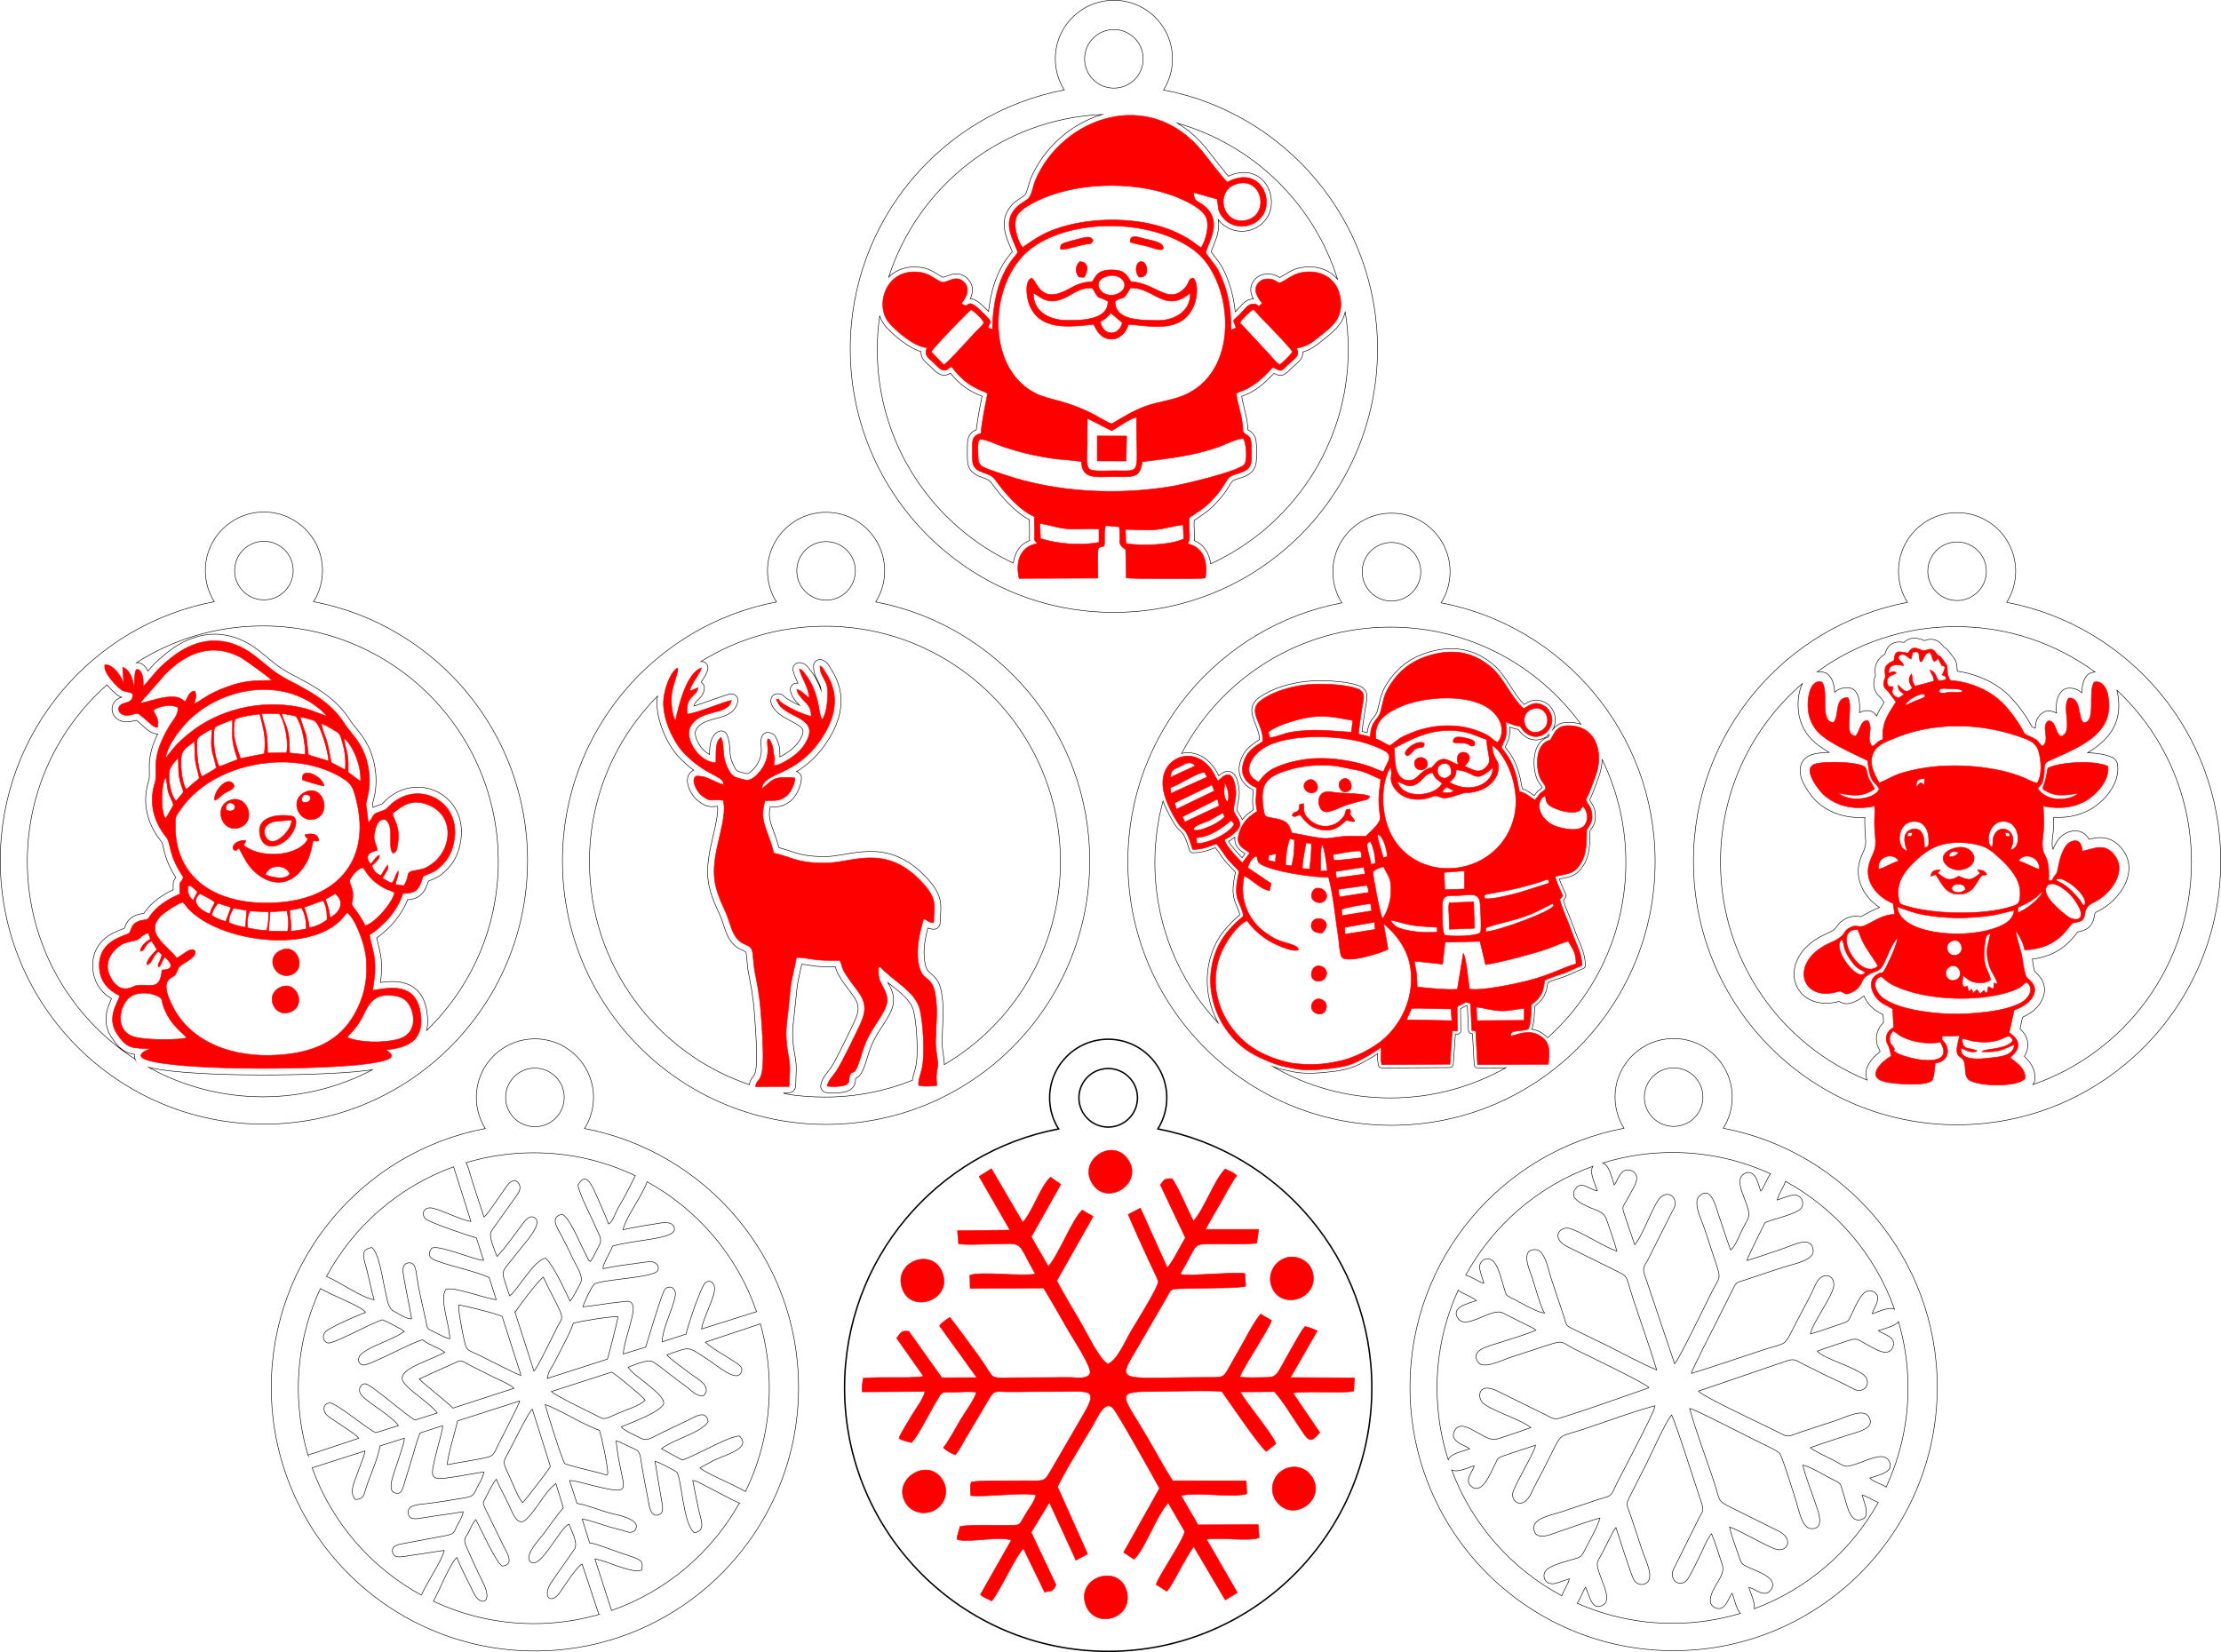 <?xml version="1.0" encoding="UTF-8"?>
<!DOCTYPE svg PUBLIC "-//W3C//DTD SVG 1.1//EN" "http://www.w3.org/Graphics/SVG/1.1/DTD/svg11.dtd">
<!-- Creator: CorelDRAW 2017 -->
<svg xmlns="http://www.w3.org/2000/svg" xml:space="preserve" width="308.876mm" height="229.814mm" version="1.1" style="shape-rendering:geometricPrecision; text-rendering:geometricPrecision; image-rendering:optimizeQuality; fill-rule:evenodd; clip-rule:evenodd"
viewBox="0 0 31309.9 23295.58"
 xmlns:xlink="http://www.w3.org/1999/xlink">
 <defs>
  <style type="text/css">
   <![CDATA[
    .str2 {stroke:black;stroke-width:20.27;stroke-miterlimit:22.926}
    .str0 {stroke:black;stroke-width:7.72;stroke-miterlimit:22.926}
    .str1 {stroke:red;stroke-width:7.72;stroke-miterlimit:22.926}
    .fil0 {fill:none}
    .fil1 {fill:red}
   ]]>
  </style>
 </defs>
 <g id="Layer_x0020_1">
  <path class="fil0 str0" d="M22515.92 16790.66c-101.13,-8.31 -219.28,-152.95 -309.08,-24.59 -93.42,133.47 104.06,213.34 171.91,245.62 131.03,62.32 229.43,67.36 268.94,184.62 47.29,140.43 109.18,304.05 145.28,445.1 -171.56,-51.59 -537.51,-294.38 -673.93,-321.37 -140.34,-27.78 -255.35,143.37 -23.25,259.25l680.18 336.88c186.84,91.55 136.43,63.36 239.02,375.01 112.05,340.28 235.77,684.79 340.33,1026.25 -238.8,-100.34 -456.98,-222.04 -685.88,-337.2l-512.21 -248.68c-90.34,-41.56 -76.39,-61.62 -116.86,-185.06 -55.75,-169.9 -112.17,-339.88 -169.87,-509.15 -42.08,-123.46 -88.13,-410.33 -220.91,-416.73 -227.7,-11 -84.54,292.04 -50.33,394.28 36.66,109.54 121.64,428.17 174.59,499.25 -98.32,0.15 -362.59,-163.39 -472.23,-214.15 -86.13,-39.88 -71.32,-60.93 -109.66,-177.11 -41.59,-126 -88.44,-364.79 -210.35,-372.65 -77.58,-5 -122.74,61.99 -123.59,113.2 -0.99,60.47 45.7,167.91 60.7,232.57 -64.92,-14.52 -167.45,-92.64 -255.95,-115.07 386.98,-708.03 1024.44,-1259.44 1793.19,-1535.43 -56.01,82 27.05,234.98 59.95,345.16zm-1959.66 1403.08c17.44,15.31 38.03,27.71 59.08,36.82 45.39,19.63 158.74,76.48 199.15,108.31 -120.21,43.15 -376.3,96.1 -255.49,258.32 118.15,158.64 473.57,-166.19 625.35,-83.44l313.74 157.71c53.32,27.86 117.84,50.08 153.55,85.94 -150.96,64.8 -346.11,119.34 -505.33,172.94 -139.93,47.12 -423.09,98.12 -315.69,270.59 73.59,118.13 330.82,-17.41 469.87,-63.49 174.02,-57.67 348.74,-113.77 522.85,-171.22 231.42,-76.28 179.27,-40.57 386.69,63.54 130.9,65.74 995.95,477.6 1035.23,538.5 -415.9,145.35 -841.03,300.03 -1261.96,429.67 -85.47,26.33 -119.39,-13.09 -190.46,-46.54l-681.15 -334.88c-258.62,-131.86 -298.8,71.01 -209.32,163.37 101.18,104.44 526.07,228.99 678.71,350.32 -148.02,53.54 -300.25,103.33 -449.59,153.56 -121.81,40.97 -197.43,-28.67 -326.4,-94.86 -63.13,-32.41 -230.87,-152.18 -301.88,-10.4 -77.94,155.63 163.27,200.5 214.72,252.38 -102.22,36.25 -268.37,62.16 -301.86,154.3 -102.52,-319.8 -158.11,-660.62 -158.11,-1014.47 0,-491.25 106.79,-957.51 298.3,-1376.99zm-91.58 2532.34c78.89,43.62 222.09,-27.19 316.73,-57.83 -10.03,72.4 -158.43,216.41 -26.6,301.38 148.21,95.51 255.59,-198.48 322.2,-324.51 35.34,-66.79 21.17,-84.38 121.6,-117.71 149.32,-49.52 299.23,-102.01 449.16,-149.08 -7.39,56.84 -125.63,271.77 -158.45,334.58 -30.54,58.43 -157.01,287.43 -164.51,342.48 -18.97,139.23 154.27,230.93 260.16,2.15 54.22,-117.13 114.01,-221.75 173.67,-337.51 58.27,-113.06 112.8,-227.59 170.64,-338.95 85.7,-164.87 90.75,-128.46 390.34,-227.37 322.34,-106.43 689.66,-245.72 1011.97,-331.71 -1.81,90.22 -483.57,969.28 -588.38,1198.03 -42.65,93.09 -83.64,81.21 -206.14,122.09 -173.96,58.04 -347.79,116.42 -521.67,174.71 -140.79,47.17 -403.83,88.93 -392.54,236.04 15.49,201.8 278.24,66.98 408.95,24.39 169.3,-55.21 351.83,-125.79 521.43,-171.72 -13.78,90.01 -170.83,370.14 -225.86,478.01 -46.04,90.37 -76.87,78.09 -183.5,113.31 -123.73,40.86 -360.83,86.49 -376.82,202.03 -12.4,89.68 55.89,135.33 120.83,133.48 57.19,-1.62 169.38,-51.1 234.74,-70.15 -8.31,64.12 -77.3,156.13 -104.95,239.37 -711.86,-379.74 -1269.19,-1011.11 -1553.01,-1775.52zm1768.5 1880.61c54.16,-75.07 88.26,-189.47 119.87,-225.92 54.18,116.95 88.24,351.77 251.92,246.91 108.15,-69.28 -4.99,-287.79 -50.35,-418.92 -68.32,-197.48 -39.53,-164.71 60.32,-362.01 34.69,-68.56 121.57,-259.32 165.01,-307.72 42.93,120.96 206.7,661.19 257.09,744.67 32.23,53.48 116.37,84.77 180.14,33.61 104.48,-83.8 -23.17,-324.88 -69.09,-462.71 -56.51,-169.7 -110.79,-340.35 -168.83,-509.51 -39.82,-116.09 -62.33,-124.78 -17.17,-215.62l257.06 -508.08c78.86,-157.52 250.04,-550.66 344.97,-669.36 74.9,152.75 335.05,985.37 422.7,1240.53 39.65,115.43 9.64,125.81 -29.19,199.95l-333.31 671.31c-34.04,69.08 -70.34,115.96 -36.28,195.3 27.72,64.59 108.86,96.42 186.98,29.21 35.95,-31 148.33,-269.77 176.93,-326.21 49.78,-98.26 119.57,-274.95 176.63,-335.78 53.9,130.13 103.51,295.23 148.77,431.39 40.36,121.42 -48.18,215.14 -99.12,314.16 -30.24,58.82 -137.44,235.99 1.06,298.66 148.14,67.03 190.24,-159.14 239.26,-203.92 34.27,87.03 57.09,221.23 115.83,283.68 -302.96,91.01 -624.04,140.16 -956.65,140.16 -478.62,0 -933.53,-101.44 -1344.54,-283.79zm2497.99 77.79c11.99,-86.56 -49.57,-208.98 -76.36,-299.15 78.23,4.96 221.35,161.45 312.06,30.01 116.97,-169.58 -222.38,-265.2 -321.99,-316.58 -65.31,-33.68 -89.73,-32.31 -120.43,-123.56 -42.19,-125.34 -118.78,-321.95 -142.83,-443.97 157.22,52.46 565.91,299.79 673.26,319.2 152.46,27.55 224.68,-154.33 22.86,-258.29l-679.59 -337.98c-196.26,-97.91 -142.08,-80.32 -240.27,-374.07 -109.73,-328.35 -247.4,-690.16 -338.69,-1019.45 76.66,9.54 813.64,395.79 1025.83,497.3 44.42,21.22 226.05,104.63 247.15,141.12 45.71,79.14 186.13,540.82 220.59,645.53 43.64,132.48 87.64,403.77 218.14,411.15 213.11,12.02 89.18,-273.69 55.34,-375.28 -51.99,-155.92 -137.58,-368.31 -171.02,-521.89 144.67,36.98 320.78,158 461.94,223.57 84.99,39.49 71.02,63.1 109.33,178.55 43.23,130.31 82.08,374.93 209.87,372.33 192.95,-3.91 91.1,-225.5 53.52,-350.19 50.9,3.47 144.02,70.69 229.39,101.69 -382.81,686.74 -1002.18,1223.56 -1748.11,1499.97zm1858.76 -1716.92c-72.47,-46.12 -182.44,-71.26 -230.57,-125.64 128.56,-42.79 374.57,-89.62 260.86,-256.84 -73.34,-107.87 -292.97,4.05 -419.37,47.15 -221.02,75.35 -177.74,47.51 -366.11,-47.9 -61.81,-31.31 -275.84,-133.7 -315.12,-170.3 166.66,-61.31 340.03,-113.78 508.48,-171.3 140.98,-48.11 428.43,-95.14 313.24,-270.08 -77.47,-117.67 -320.14,11.28 -455.68,55.77 -174.27,57.2 -348.63,113.91 -522.53,172.25 -106.26,35.64 -144.85,68.99 -222.07,31.56 -60.91,-29.55 -109.52,-55.26 -169.84,-84.9 -175.56,-86.2 -974.57,-460.69 -1028.61,-531.42l1265.29 -432.43c93.08,-29.51 126.58,9.31 191.41,41.54l339.75 169.12c117.03,56.28 227.15,104.82 341.83,164.87 46.71,24.47 112.22,74.72 190.62,29.93 60.5,-34.57 77.25,-121.88 15.46,-187.83 -107.62,-114.84 -572.67,-238.76 -669.56,-348.53 140.76,-52.74 288.29,-97.25 430.75,-146.77 149.21,-51.86 144.26,-6.92 327.06,84.27 53.68,26.8 245.53,155.16 307.81,7.81 63.62,-150.51 -145.94,-182.85 -202.88,-235.6 88.44,-30.63 230.84,-57.21 283.42,-127.17 87.02,296.75 133.91,610.69 133.91,935.6 0,499.03 -110.27,972.26 -307.57,1396.84zm115.77 -2510.91c-86.43,-29.22 -220.98,38.05 -312.97,68.94 16.43,-81.34 161.16,-247.36 10.86,-314.79 -150.48,-67.54 -238.17,202.55 -308.63,335.31 -39.47,74.36 -21.2,82.77 -127.65,116.95 -146.61,47.07 -299.55,106.06 -445.92,147.12 28.45,-156.97 318.89,-537.79 330.34,-683.21 12.11,-153.81 -166.81,-216.88 -262.98,-2.96 -110.11,244.96 -228.89,441.56 -345.22,676.39 -91.36,184.43 -116.03,145.4 -383.96,233.1 -337.57,110.47 -677.12,228.59 -1016.03,332.97 4.52,-46.46 305.29,-630.06 333.06,-685.01l259.42 -517.37c46.8,-97.41 54.18,-77.69 190.12,-124.08 173.94,-59.36 347.68,-116.05 522.24,-173.28 141.44,-46.36 424.12,-94.62 412.69,-234.09 -17.77,-217.18 -275.54,-77.44 -416.02,-29.6 -171.21,58.3 -347.61,119.68 -520.29,172.35 3.6,-26.94 251.99,-528.81 257.06,-536.28 117.72,-50.86 461.63,-122.56 513.87,-207.86 40.55,-66.17 8.37,-155.14 -65.5,-176.63 -66.7,-19.4 -195.08,40.72 -277.61,67.3 27.36,-89.89 58.24,-133.74 94.32,-205.79 8.39,-16.76 17.14,-37.22 23.15,-58.97 709.12,388.42 1260.94,1028.19 1535.66,1799.47zm-1745.5 -1904.83c-60.91,77.01 -96.94,207.27 -139.15,243.61 -21.86,-61.63 -48.37,-167.27 -85.61,-216.02 -36,-47.12 -102.63,-69.69 -166.98,-14.32 -97.48,83.89 5.96,278.49 50.89,411.21 61.6,181.96 42.95,168.3 -52.97,351.64 -34.99,66.9 -113.18,268.13 -169.63,298.39 -59.17,-161.08 -112.4,-328.38 -167.62,-491.23 -43.17,-127.3 -107.4,-411.91 -265.96,-277.88 -107.65,91.01 17.26,323.08 62.54,459.1 56.52,169.82 112.51,339.64 168.21,509.71 72.07,220.08 45.54,179.38 -61.14,388.31 -58.38,114.27 -457.63,947.11 -525.22,1016.34l-426.43 -1264.97c-31.73,-98.55 8.73,-122.57 45.05,-192.86l336.59 -669.64c26.28,-51.63 78.07,-112.81 39.39,-196.67 -33.47,-72.57 -119.38,-88.46 -188.92,-27.33 -103.96,91.37 -245.53,532.23 -368.03,673.01 -50.95,-145.06 -100.47,-293 -149.24,-438.86 -34.62,-103.5 -13.75,-99.5 26.33,-170.5 28.54,-50.58 48.38,-91.2 77.11,-141.83 31.88,-56.28 152.64,-239.77 -7.6,-296.34 -148.99,-52.59 -187.6,156.15 -236.29,203.99 -38.16,-110.61 -67.92,-278.33 -160.91,-309.67 310.67,-96.21 640.84,-148.04 983.14,-148.04 493.38,0 961.6,107.75 1382.48,300.85zm-1366.76 -668.49c228.08,0 412.95,-184.88 412.95,-412.95 0,-228.07 -184.87,-412.95 -412.95,-412.95 -228.07,0 -412.95,184.88 -412.95,412.95 0,228.07 184.88,412.95 412.95,412.95zm699.73 25.7c1718.13,326.88 3016.84,1836.93 3016.84,3650.31 0,2052.58 -1663.96,3716.55 -3716.57,3716.55 -2052.59,0 -3716.57,-1663.96 -3716.57,-3716.55 0,-1813.41 1298.76,-3323.48 3016.94,-3650.28 -80.07,-126.96 -126.27,-277.7 -126.27,-438.68 0,-456.13 369.76,-825.91 825.9,-825.91 456.13,0 825.91,369.78 825.91,825.91 0,161.36 -46.26,311.92 -126.18,438.65z"/>
  <g id="_1710491233872">
   <path class="fil1 str1" d="M4264.05 10997.73c23.6,10.48 280.08,85.14 305.34,87.08 -18.31,-144.26 -339.17,-287.66 -305.34,-87.08zm-1237.02 287.4c47.88,-11.93 92.28,-74.33 153.02,-108.83 43.31,-24.6 173.07,-66.58 95.4,-137.1 -94.83,-86.07 -273.45,138.72 -248.42,245.93zm1128.27 391.97c26,-66 30.05,-157.87 -49.47,-171.04 -156.85,-25.97 -475.7,-7.72 -445.75,240.75 38.02,315.55 393.95,187.26 495.22,-69.71zm-43.62 -114.64c8.07,117.9 -173.22,315.34 -282.52,302.05 -116.99,-14.24 -185.35,-272.83 94.78,-286.33l187.74 -15.72zm-121.21 1826.3c-271.96,86.1 -122.37,420.15 98.99,360.59 235.66,-63.4 119.97,-429.9 -98.99,-360.59zm-11.89 522.69c-257.82,83.33 -131.54,439.14 102.03,362.68 244,-79.87 115.58,-433.03 -102.03,-362.68zm326.94 -2743.61c-242.72,107.33 -88.03,456.97 141.55,377.7 231.69,-80 111.03,-489.37 -141.55,-377.7zm-18.89 37.58c126.6,-12.63 100.55,89.7 46.2,105.18 -79.38,22.62 -111.23,-35.38 -46.2,-105.18zm-1036.3 75.68c-251.32,80.11 -129.89,469.8 120.92,389.97 249.26,-79.32 127.49,-469.15 -120.92,-389.97zm-58.74 144.3c-27.18,-94.63 53.9,-129.2 99.97,-87.08 52.49,47.98 3.13,123.79 -99.97,87.08zm1299.55 431.04c0.92,-105.34 -103.61,-110.99 -194.83,-84.33 1.66,2.98 3.37,7.09 4.55,9.14 1.18,2.01 3.28,6.43 4.77,8.84l22.42 30.51c1.24,1.59 4.91,9.1 5.83,7.17 0.89,-1.94 4.49,4.36 5.78,7.16 -136.54,246.58 -668.89,278.27 -903.2,84.99 14.75,-63.59 19.34,-1.39 25.82,-70.83 -176.71,-1.23 -208,125.41 -155.17,139.19 42.42,11.04 21,-13.95 64.58,-25.71 66.32,132.41 126.58,243.43 211.03,322.6 219.81,206.06 496.28,225.34 691.85,-50.92 86.45,-122.1 104.55,-212.66 140.45,-382.44 29.65,5.54 37.62,13.4 76.12,4.62zm-404.52 464.13c-58.04,97.86 -261.1,49.61 -345,14.01 48.12,-146.91 278.76,-157.36 345,-14.01zm-2609.17 -2944.3c-23.67,130.87 216.12,345 247.55,359.88 44.45,21.04 105.48,16.79 144.5,46.96 15.48,139.79 -117.35,112.68 -168.52,156.98 -66.93,57.98 -12.04,165.8 119.97,143.81 144.14,-24 97.19,-51.84 214.15,45.9 80.13,66.96 131.7,130.17 185.56,125.6 25.56,-130.02 -27.45,-148.98 -58.54,-241.62 84.92,-60.14 252.1,-87.8 343.56,-40.35 20.3,96.63 -70.22,185.23 -117.73,265.09 -287.52,483.16 -148.1,624.61 -204.38,802.9 -95.4,302.23 0.99,566.91 163.63,767.63 67.8,83.68 21.9,246.21 239.53,560.08 -58.59,140.07 -53.12,-4.25 -52.05,237.4 -184.61,78.12 -327.39,180.3 -414.2,302.62 -44.15,62.17 -26.1,51.44 -113.49,67.4 -167.79,30.63 -149.1,141.08 -185.07,180.08 -38.02,41.23 -426.65,88.89 -421.93,462.93 2.84,225.49 136.46,348.47 289.91,421.6 -34.41,106.7 -186.85,310.18 -42.5,531.32 145.89,223.5 214.46,202.56 468.26,215.95 -11.03,8.15 -305.34,104.7 35.4,179.51 600.98,131.91 2373,114.59 2998.95,35.5 547.52,-69.21 339.75,-151.58 293.59,-200.91 333.66,-32.24 547.33,-148.12 480.54,-537.46 -71.49,-416.76 -436.06,-338.42 -670.55,-300.22 20.97,-157.92 42.89,-248.09 28.72,-417.78 -11.88,-142.25 -57.72,-248.05 -73.79,-367.62 77.35,-35.78 234.77,-184.17 285.36,-247.88 71.72,-90.33 144.94,-202.3 186.27,-333.34 212.22,-0.28 228.64,-76.66 284.63,-241.25 142.21,-69.48 152.3,-46.56 259.58,-151.81 64.78,-63.56 118.96,-138.87 152.72,-248.11 178.49,-577.46 -345.24,-905.11 -731.1,-706.81 -151.16,77.69 -176.51,154.44 -227.79,173.11 -185.42,67.5 -113.53,30.74 -219.65,176.3 -19.57,-43.78 -18.58,-119.24 -27.54,-174.88 -15.31,-94.97 -15.61,-89.38 7.87,-179.38 29.43,-112.91 37.38,-239.53 22.44,-359.59 -48.52,-389.41 -242.54,-518.82 -342.42,-678.1 -186.79,-297.93 -475.74,-453.3 -791.38,-616.97 -216.76,-112.39 -298.1,-205.7 -472.27,-341.22 -385.08,-299.65 -799.48,-278.07 -1177.99,22.54 -71.42,56.73 -154.03,128.41 -210.08,190.63 -34.12,37.88 -159.81,195.71 -187.14,212.95 -0.34,-67.48 0.38,-173.7 -51.15,-221.78 -89.56,-83.62 -61.79,157.72 -80.37,250.3 -8.01,-116.42 -58,-266.09 -159.3,-294l16.06 223.13c-38.19,-93.32 -149.66,-275.48 -267.79,-257.04zm849.19 133.13c297.61,-304.99 661.09,-455.59 1066.91,-240.16 33.06,17.56 401.09,274.75 438.42,324.65 -255.2,1.64 -397.5,6.11 -627.14,90.3 -306.15,112.28 -341.98,184.62 -469.56,241.21 18.94,-78.39 44.24,-91.08 13.28,-180.1 -83.23,0.9 -96.79,79.87 -133.21,146.47 -55.11,-22.6 -62.51,-54.9 -147.96,-64 -161.57,-17.19 -361.27,67.09 -496.67,88.91l355.92 -407.27zm6.96 1175.21c36,-207.48 245.28,-454.21 356.65,-556.48 540.1,-495.9 1425.74,-571.63 1921.49,-31.32 -83.23,-18.29 -188.59,-72.65 -293.32,-100.81 -536.38,-144.31 -1149.19,-26.94 -1586,295.63 -292.51,215.99 -338.71,346.42 -398.82,392.98zm1706.53 -70.14l-268.76 3.4c7.13,-366.85 -64.3,-396.72 -80.7,-556.68l245.21 1.53c75.25,90.47 139.69,407.05 104.26,551.75zm265.14 25.22l-222.03 -21.77c-6.26,-126.06 2.31,-188.67 -27.24,-311.51 -22.07,-91.73 -68.59,-168.89 -85.08,-245.06 29.17,5.06 191.88,26.89 202.35,41.22 1.16,1.56 4.23,5.23 5.6,7.19 1.37,1.97 3.8,5.19 5.25,7.41 81.29,125.51 122.38,383.21 121.15,522.53zm42.66 5.43c-55.8,-442.39 2.56,-144.76 -119.14,-535.5 49.58,5.01 160.07,33.72 201.4,52.89 93.04,43.14 203.35,469.18 204.01,569.01l-286.27 -86.41zm-1258.03 165.37c-55.03,-120.94 -81.71,-279.83 -76.05,-432.84 4.37,-118.16 -2.75,-121.41 92.59,-161.4 57.77,-24.22 111.66,-48.35 171.13,-64.8 5.15,98.25 -10.62,185.66 4.32,295.86 15.24,112.28 39.93,169.45 68.68,262.61l-260.67 100.57zm1577.88 -58.98c-65.76,-407.56 -75.61,-290.06 -140.6,-548.32 64.8,20.19 124.65,56.59 175.24,88.06 70.57,43.89 83.56,39.32 112.1,130.99 45.39,145.78 65.66,265.5 53.45,433.08l-200.2 -103.81zm-1824.59 196c-47.95,-92.86 -67.96,-295.04 -67.34,-411.72 0.55,-107.63 -8.14,-124.24 65.49,-171.76 41.93,-27.04 97.89,-65.59 149.06,-84.16 -26.48,341.5 -1.83,263.26 59.76,547.34 -26.62,23.72 -176.35,112.3 -206.97,120.29zm2240.33 68.79c-49.58,-25.63 -122.52,-92.35 -175.56,-126.65 10.52,-305.14 -38.25,-301.9 -59.36,-484.59 121.16,101.19 247.35,378.62 234.92,611.23zm-1771.53 -874.3c77,-35.92 255.32,-66.65 351.09,-72.7 49.32,189.71 93.07,336.19 63.2,558.8l-335.87 66.73c-61.36,-180.97 -123.12,-321.6 -78.42,-552.83zm-687.33 986.76c-56.81,-78.45 -76.75,-296.6 -73.54,-411.26 5.1,-182.57 126.02,-188.76 187.39,-270.83 12.68,81.39 2.81,191.11 16.63,285.06 13.76,93.43 39.48,156.64 54.97,241.18 -32.69,36.15 -62.32,50.32 -94.12,79.29 -36.83,33.52 -54.15,55.21 -91.33,76.55zm-145.68 163.7c-62.52,-68.44 -91.12,-216.71 -95.87,-331.46 -5.03,-121.28 24.64,-160.26 128.6,-275.73 11.78,146.23 -7.13,215.05 36.9,363.93 40.14,135.76 62.07,93.59 -20.57,191.02 -11.7,13.8 -12.13,16.65 -21.78,27.36l-27.28 24.89zm-145.7 248.88c-72.72,-90.21 -63.94,-479.37 0,-579.12 25.6,48.39 22.31,148.69 41.63,211.8 21.59,70.54 57.17,119.43 71.16,175.27 -16.97,32.91 -90.97,165.63 -112.79,192.05zm3058.99 841.89c16.91,-38.67 71.69,-109.77 78.66,-143.14l-5.29 -41.45c-21.61,20.64 -78,121.42 -94.44,146.96 -60.76,-14.78 -107.37,-70.59 -128.43,-134.3 31.05,-41.72 109.9,-89.3 106.75,-150.9 -61.37,20.63 -77.68,89.87 -126.7,118.35 -9.26,-9.35 -10.31,-4.96 -23.64,-29.39 -74.4,-136.25 117,-155.31 120.24,-156.62 -13.12,-100.92 -68.11,-131.71 -36.06,-268.39 20.1,-85.75 47.9,-178.03 145.87,-168.6 142.06,85.65 28.63,387.87 109.26,473.77 56.83,-9.39 55.69,-54.43 66.55,-115.7 47.45,-267.74 -64.15,-354.24 -69.38,-447.35 128.09,-90.99 250.69,-213.45 493.32,-121.46 393.93,149.3 350.63,645.37 41.22,851.69 -104.84,69.9 -125.04,57.67 -252.14,84.19 -106.35,22.18 -33.15,74.1 -125.83,208.23l-113.94 -15.02c-1.13,-66.06 39.06,-96.73 36.26,-190.9l-30.18 46.89c-17.62,43.51 -21.44,72.53 -58.03,120.37 -55.97,-11.77 -90.15,-45.44 -134.08,-67.22zm-1529.33 -1634.6c345.58,-20.2 684.05,57.23 932.01,202.92 160.68,94.39 180.13,133.95 230.95,339.94 211.08,855.5 -288.54,1467.31 -1333.33,1440.33 -700.02,-18.08 -1220.92,-376.7 -1221.02,-1079.02 -0.02,-139.37 2.67,-138.11 67.33,-231.46 286.92,-414.11 797.95,-641.96 1324.06,-672.7zm1250.61 1485.35c47.83,41.99 56.7,109.39 188.07,214.2 29.59,23.6 74.59,52.6 118.29,75.97 46.97,25.11 95.58,33.26 141.83,63.51 -21.11,138 -288.85,444.56 -416.17,465.19 -19.23,-56.15 -82.7,-149.94 -116.91,-198.17 -106.85,-150.75 -59.19,-50.45 -53.46,-231.84 3.55,-112.19 -68.74,-176.38 -35.67,-232.33 33.83,-57.28 104.22,-141.18 174.03,-156.53zm-2454.62 254.78c31.97,-10.93 87.51,53.22 125.8,87.8l-61.26 118.68c-47.57,-30.39 -103.26,-133.7 -64.54,-206.48zm2067.45 113.34c152.14,124.11 51.92,276.17 -74.1,338.13 -11.74,-121.99 -27.61,-154.08 -64.76,-259.28l138.86 -78.85zm-1767.15 284.52c-82.8,-23.99 -303.47,-154.67 -140.31,-284.62 38.27,14.79 180.45,93.02 210.82,119.22 -25.36,63.76 -54.02,88.32 -70.51,165.4zm223.92 106.42c-67.23,-15.41 -152.25,-51.18 -198.58,-89.71 10.06,-57.75 52.81,-128.3 89.3,-166.67l183.31 57.03 -74.04 199.35zm1104.73 -200.48c88.49,-24.71 195.72,-74.78 267.18,-92.53 44.85,62.14 61.15,183.75 54.72,270.78 -56.83,44.81 -155.42,100.82 -250.31,108.16 -9,-102.25 -39.42,-198.96 -71.6,-286.41zm-204.01 41.53l167.12 -29.87c49.54,69.4 71.32,201.41 66.43,295.67l-217.79 34.04c6.47,-136.41 -9.79,-189.29 -15.76,-299.83zm-624.13 240.08c-61.76,-4.76 -173.54,-37.53 -228.89,-61.57 -12.87,-83.22 31.89,-149.65 60.6,-206.25l187.83 30.89 -19.54 236.94zm29.79 8.56c-5.94,-79.12 -1.7,-175.32 33.61,-236.11l263.39 11.81c4.18,101 -6.24,167.37 -25.41,259.52 -70.12,6.59 -200.99,-19.01 -271.59,-35.21zm-913.44 -361.64c78.41,74.59 48.07,83.47 201.58,199.25 481.26,362.98 1569.11,501.82 2021.81,57.44 37.01,-36.33 54.33,-70.95 95.53,-110.37 109.28,80.23 238.15,415.28 262.96,610.7 35.39,278.89 -13.18,528.92 -119.64,746.43 -195.63,399.72 -522.53,609.33 -1102.05,651.37 -661.47,47.97 -1238.91,-180.95 -1495.25,-671.72 -207.7,-397.62 -26.01,-403.74 17.58,-447.03 41.34,-41.04 38.07,-98.3 81.95,-136.57 54.43,-47.48 247.11,-124.43 205.92,-217.7l-36.5 -12.27c-64.65,-1.57 -159.02,97.22 -220.23,117.94 -120.45,-176.21 -525.87,-380.59 -152.87,-650.3 50.82,-36.74 176.43,-119.9 239.24,-137.17zm1478.86 411.53l-268.55 -3.72c-2.5,-43.88 20.65,-188.78 20.2,-270.14l238.03 -16.33c23.69,109.94 31.44,176.88 10.32,290.19zm-2074.7 280.25c49.33,-10.19 44.26,-29.51 74.46,-71.8 24.67,-34.54 41,-55.58 84.32,-70.85l74.53 118.21c-37.28,38.44 -151.05,149.33 -143.88,214.18 74.77,-4.37 78.44,-127.71 166.48,-187.34l46.14 46.21c-14.88,85.74 -51.83,115.15 -52.26,148 -0.36,26.75 -4.66,6.16 6.12,25.29 32.31,-20.83 28.48,-30.75 44.89,-67.76l40.1 -71.48c36.58,22.82 196.05,178.6 -37.67,181.71 -23.65,317.87 -192.87,181.48 -374.42,223.11 -33.9,7.76 -221.7,148.49 -360.79,-139.57 -88.62,-183.47 24.26,-337.63 124.28,-413.37 69.81,-52.85 120.66,-62.5 222.55,-83.07 90.4,-18.26 94.23,-86.41 196.87,-106.53l29.31 82.45c-52.36,33.33 -142.92,98.06 -141.01,172.6zm653.59 1223.51c-170.59,32.85 -579.34,30.13 -743.36,-15.91 -228.31,-64.08 -241.11,-336.39 -104.7,-516.27 97.25,-128.26 317.45,-120.2 445.15,-54.14 68.75,35.56 43.69,54.38 71.25,134.39 94.57,274.43 281.59,379.7 331.65,451.94zm2260.79 -6.91c23.83,-39.54 60.69,-68.63 91.58,-105.26 132.71,-157.32 146.32,-266.1 226.27,-368.53 61.08,-78.21 130.71,-124.07 265.37,-121.2 139.23,2.98 226.6,35.4 281.13,117.4 99.08,149.02 128.09,438.15 -163.94,507.08 -210.52,49.69 -519.02,44.36 -700.41,-29.49z"/>
   <path class="fil0 str0" d="M5746.43 12688.3c-43.4,109.12 -106.8,208.84 -179.93,300.94 -51.52,64.87 -164.9,173.51 -255.61,236.58 0.28,1.43 0.61,2.85 0.91,4.27 23.22,105.97 53.7,199.1 62.92,309.25 6.83,81.88 6.27,159.91 -2.49,241.57 -2.61,24.27 -5.76,48.49 -9.12,72.71 37.25,-5.24 74.65,-9.51 112.52,-11.74 291,-17.17 487.75,103.41 539.92,407.5 16.02,93.34 20.25,190.78 -1.35,281.07 622.94,-603.47 1010.3,-1448.68 1010.3,-2384.47 0,-1833.44 -1486.32,-3319.74 -3319.77,-3319.74 -655.75,0 -1267.1,190.16 -1781.87,518.35 40.65,-5.35 78.77,13 109.27,41.47 23.75,22.16 40.48,48.72 52.25,77.74 17.69,-21.45 35.52,-42.83 53.85,-63.18 65.2,-72.39 145.01,-140.59 221.3,-201.18 411.3,-326.67 872.97,-349.68 1292.64,-23.11 69.18,53.83 134.97,111.16 203.27,165.89 81.51,65.3 161.83,118.03 254.74,166.19 323.4,167.7 627.9,332.07 827.26,650.05 24.02,38.28 53.78,74.14 82.24,109.17 37.46,46.1 74,91.97 106.91,141.53 95.22,143.32 145.5,294.71 166.74,465.2 16.18,129.92 8.28,267.83 -24.73,394.47 -17.52,67.09 -18.68,64.59 -10.09,116.59 40.55,-20.94 90.53,-35.54 125.29,-48.03 12.96,-7.99 43.74,-42.86 56.35,-54.86 49.28,-46.91 102.88,-83.69 163.4,-114.77 158.58,-81.51 346.21,-90.02 511.92,-24.66 145.44,57.36 263.28,166.51 329.77,308.26 79.16,168.74 74.65,357.71 20.44,533.09 -34.96,113.17 -92.1,204.26 -176.39,286.94 -41.43,40.66 -82.85,77.55 -135.19,103.66 -36.68,18.29 -75.79,32.89 -114.16,49.5 -22.21,66.13 -47.27,134.62 -96.79,183.84 -53.91,53.54 -124.21,73.5 -196.72,79.93zm-493.7 2394.9c-31.39,4.63 -62.15,8.61 -91.11,12.27 -212.73,26.88 -433.49,37.89 -647.68,46.69 -284.43,11.69 -569.6,16.29 -854.24,15.49 -290.39,-0.83 -581.96,-7.06 -871.84,-24.29 -122.77,-7.31 -245.72,-16.61 -367.96,-30.2 -96.23,-10.7 -194.16,-23.86 -288.75,-44.62 -11.01,-2.41 -22.89,-5.13 -35.24,-8.24 476.62,264.58 1025.05,415.43 1608.81,415.43 559.09,0 1085.81,-138.37 1548.01,-382.53zm-3346.71 -146.65c-8.65,-17.87 -12.99,-38.28 -11.44,-61.68 0.18,-2.63 0.43,-5.2 0.73,-7.75 -35.58,-5.4 -69.79,-13.58 -100.68,-26.44 -100.53,-41.78 -167.14,-128.99 -224.92,-217.51 -77.62,-118.91 -93.82,-247.09 -57.77,-383.05 12.85,-48.46 31.35,-94.41 51.88,-140.07 2.58,-5.74 5.34,-11.65 8.14,-17.65 -162.98,-101.29 -262.09,-252.28 -264.74,-461.68 -2.23,-177.55 71.08,-321.7 217.05,-421.98 48.99,-33.64 101.89,-59.54 156.86,-81.75 20.06,-8.13 50.51,-17.72 72.66,-27.65 2.53,-6.76 4.89,-14.26 6.94,-19.8 8.99,-24.2 19.31,-46.79 33.8,-68.29 45.89,-68.1 116.89,-101.55 195.8,-115.94 11.54,-2.13 25.8,-3.89 38.55,-6.31 5.47,-7.87 10.84,-16.35 15.95,-23.55 97.44,-137.29 244.37,-237.24 396.52,-308.84 -0.21,-22.25 -0.3,-44.47 0.1,-66.57 0.62,-31.83 3.6,-59.37 22.66,-86.41 4.93,-7 10.7,-12.04 15.39,-17.95 -70.38,-108.99 -124.23,-221.63 -158.33,-348.94 -8.05,-30.04 -28.5,-137.69 -46.05,-159.32 -200.31,-247.23 -277.34,-545.57 -180,-853.97 4.91,-15.56 7.8,-31.39 9.34,-47.63 3.42,-35.68 1.16,-73.35 0.32,-109.19 -1.28,-54.43 -0.11,-107 6.91,-161.11 15.6,-120.14 57.62,-237.02 111.16,-347.33 -99.9,4.84 -176.64,-88.22 -247.24,-147.24 -13.5,-11.27 -35.04,-31.47 -52.32,-44.48 -5.02,1.31 -10.06,2.73 -14.48,3.83 -24.07,5.96 -48.16,11.01 -72.64,15.08 -59.09,9.84 -121.49,2.89 -172.78,-29.77 -48.37,-30.76 -80.9,-81.41 -83.6,-139.26 -2.45,-52.62 20.91,-102.17 60.46,-136.4 23.06,-19.97 47.44,-30.33 73.53,-38.79 -9.6,-3.1 -19.09,-6.74 -28.49,-11.19 -49.21,-23.31 -130.56,-107.85 -177.34,-162.7 -688.61,608.27 -1122.99,1497.69 -1122.99,2488.7 0,1170.53 605.87,2199.51 1521.08,2790.58zm1814.4 -6477.95c228.09,0 412.96,-184.89 412.96,-412.96 0,-228.07 -184.87,-412.95 -412.96,-412.95 -228.07,0 -412.95,184.88 -412.95,412.95 0,228.07 184.88,412.96 412.95,412.96zm699.73 25.69c1718.13,326.88 3016.84,1836.93 3016.84,3650.31 0,2052.58 -1663.96,3716.56 -3716.57,3716.56 -2052.58,0 -3716.57,-1663.97 -3716.57,-3716.56 0,-1813.41 1298.77,-3323.48 3016.95,-3650.28 -80.08,-126.96 -126.27,-277.7 -126.27,-438.68 0,-456.13 369.76,-825.91 825.89,-825.91 456.14,0 825.91,369.78 825.91,825.91 0,161.36 -46.26,311.92 -126.18,438.65z"/>
  </g>
  <g id="_1710491232912">
   <path class="fil1 str1" d="M16056.21 3906.25c153.24,20.08 122.38,-183.42 60.67,-210.03 -97.21,-41.86 -134.8,122.5 -60.67,210.03zm-847.89 -0.36l73.13 5.06c55.91,-76.35 78.69,-220.06 -61.9,-221.54 -66.32,72.57 -62.4,147.23 -11.22,216.48zm-258.89 -393.53c65.87,19.31 225.12,-46.99 356.82,-68.15 73.23,-11.79 82.7,1.02 102.14,-56.38 -37.65,-73.47 -112.13,-38.43 -257.96,-3.96 -45.95,10.88 -82.03,20.46 -127.54,36.33 -56.83,19.79 -75.13,23.22 -73.46,92.16zm985.66 -97.24c66.84,23.89 185.87,40.97 263.33,63.69 27.19,7.95 260.08,102.01 186.82,-20.98 -27.41,-46.03 -176.62,-73.83 -241.93,-88.66 -82.51,-18.74 -223.06,-81.14 -208.22,45.95zm-466.38 3084.33l406.16 0.59 7.3 -351.42 -413.64 -1.61 0.18 352.44zm-68.46 -2529.3c-254.49,19.27 -282.23,102.34 -467.99,165.55 -287.74,97.9 -331.68,-212.72 -392.66,-212.74 -97.03,37.94 -64.61,265.36 -36.49,348.56 133.39,394.81 561.12,340.56 911.59,301.18 28.51,38.24 79.74,205.8 246.94,209.24 128.3,2.67 218.4,-101.58 245.47,-206.54 264.87,6.07 763.77,157.3 930.08,-285.21 37.64,-100.03 57.04,-292.75 -14.07,-369.12 -91.81,12.7 -35.06,68.9 -147.69,166.93 -223.58,194.54 -387.39,-96.9 -737.26,-117.92 -56.47,-109.96 -100.3,-163.42 -263.64,-164.31 -204.54,-1.12 -225.41,89.9 -274.29,164.36zm170.01 -62.23c219.74,-96.18 391.59,120.77 206.57,224.41 -210.47,117.88 -413.42,-133.86 -206.57,-224.41zm-1002.11 221.79c127.22,82.49 212.35,161.21 412.63,82.58 138.59,-54.41 230.78,-162.85 420.25,-150.52 106.74,191.39 56.76,94.02 218.77,187.51 1.98,255.6 -342.75,271.44 -587.98,267.74 -268.38,-4.04 -475.17,-148.62 -463.66,-387.31zm1149.71 119.57c120.73,-85.88 106.03,15.01 216.46,-188.58 335.16,-14.5 484.48,368.94 844.75,70.58 13,236.73 -195.14,394.08 -475.58,387.67 -252.76,-5.79 -581.41,-3.22 -585.63,-269.67zm-205.59 286.48c58.75,-30.45 115.54,-77.26 144.37,-123.9l165.47 138.24c-45.11,196.73 -277.28,192.58 -309.84,-14.34zm1485.37 -970.15c25.11,-142.37 264.88,-453.28 -42.84,-678.65 -85.8,-62.82 -119.11,-40.07 -129.69,-173.07l333.15 93.72c20.45,105.4 4.33,152.09 63.53,236.25 145.74,207.21 452.29,189.55 582.63,-14.79 149.64,-234.6 -53.46,-698.39 -502.72,-460.66 -56.85,-46.8 -278.56,-340.6 -344.34,-422.52 -750.55,-934.71 -1982.01,-491.84 -2360.93,396 -33.91,79.49 -49.67,225 -111.96,269.91 -77.99,56.26 -141.08,79.62 -201.79,168.71 -132.07,193.74 0.15,401.93 64.86,571.42 -1.35,61.81 -339.94,255.46 -357.6,1096.92l-62.97 -31.86c48.28,-103 64.56,-71.24 -90.33,-225.16 -235.86,-234.49 -158.02,-2.48 -282.54,-115.18 3.93,-10.04 165.47,-181.26 30.72,-303.54 -124.68,-113.21 -244.15,41.16 -326.06,-0.36 -101.97,-51.72 -158.95,-118.63 -305.35,-135.11 -474.82,-53.53 -626.02,479.86 -415.73,718.21 106.47,120.68 353.55,335.11 530.97,346.67 -49.92,127.23 32.49,144.09 117.28,235.45 138.96,149.63 168.14,55.64 228.79,31.03 229.39,310.54 431.85,325.88 506.98,379.32 -35.8,202.67 -72.54,336.26 -93.07,562.78 -81.77,22.37 -116.51,53.34 -120.2,147.46 -2.32,58.11 -4.18,216.54 5.37,268.18 28.85,156.31 232.63,119.59 312.36,232.39 128,181.02 350.25,439.56 555.19,524.91 0.89,74.74 0.64,144.49 2.75,219.89 3.22,115.99 -18.67,92.44 37.88,161.47 -217.47,32.31 -316.07,228.44 -254.97,490.66l1110.62 -4.19c1.52,-496.13 -26.91,-409.83 89.15,-453.08 11.26,-81.41 -9.31,-202.37 20.01,-287.49l191.15 16.47c36.52,212.57 -46.74,228.78 91.2,321.97l8.46 398.49c48.92,14.74 1036.45,16.64 1114.27,3.08 42.4,-255.23 -43.49,-441.7 -252.92,-484.8 60.46,-75.65 8.91,-172.57 27.91,-367.92 144,-97.88 213.96,-132.97 317.75,-244.52 45.75,-49.13 82.07,-89.86 124.98,-148.39 29.94,-40.85 82.18,-134.46 109.31,-164.14 82.72,-90.49 298.47,-46.59 320.94,-238.38 5.85,-49.82 5.39,-217.98 -1.91,-266.76 -18.43,-123.15 -85.23,-89.09 -115.93,-154.81 -1.42,-201.78 -75.47,-360.97 -94.47,-533.28 42.6,-27.18 108.5,-42.42 159.17,-70.13 153.19,-83.73 243.31,-178.24 357.65,-299.69 129.14,63.67 101.5,70.41 231.93,-54.57 75.71,-72.61 155.07,-104.43 101.44,-214.27 151.84,-25.35 213.24,-77.96 301.61,-148.53 191.04,-152.55 355.65,-259.41 317.03,-550.38 -34.09,-256.92 -239.2,-402.73 -501.31,-374.4 -143.76,15.53 -205.83,74.3 -308.74,132.46 -77.49,43.83 -66.82,-3.69 -148.43,-26.85 -67.13,-19.09 -136.96,-6.66 -177.61,27.54 -145.05,121.85 26.54,291.82 33.55,307.18 -87.69,87.1 -23.8,2.51 -135.32,10.52 -55.55,4.01 -91.53,48.86 -124.13,85.29 -172.8,192.99 -161.48,98.15 -109.54,247.09 -28.29,17.66 -27.53,18.92 -71.47,32.48 3.62,-225.7 -25.49,-443.88 -93.32,-635.49 -95.95,-271.06 -135.55,-268.14 -262.39,-450.92zm451.7 -977.35c351.99,-86.35 446.61,435.77 128.5,515.1 -352.76,88.01 -470.46,-431.22 -128.5,-515.1zm-3032.81 899.55c-73.69,-80.41 -145.91,-327.41 -77.18,-450.74 51.81,-92.88 234.49,-186.57 351.21,-237.13 564.69,-244.51 1391.78,-250.11 1962.51,5.95 122.98,55.18 289.81,142.93 343.88,244.61 62,116.62 2.64,344.52 -64.47,441.68 -35.72,-16.85 -78.77,-56.67 -125.14,-88.4 -42.34,-29.01 -82.83,-54.13 -127.42,-77.79 -93.71,-49.66 -180.07,-87.27 -288.26,-122.13 -430.28,-138.57 -1002.98,-134.51 -1434.16,0.65 -259.36,81.26 -357.52,160.75 -540.97,283.3zm-1289.76 1472.52c29.2,-57.6 534.57,-580.94 565.02,-595.69 64.11,47.41 152.22,125.06 179.62,185.47 -33.47,57.81 -90.67,99.29 -137.81,151.11 -56.98,62.67 -369.95,411.44 -428.84,443.99l-177.99 -184.87zm4352.29 -410.22c24.69,-49.66 148.35,-168.82 191.57,-187.61 48.37,47.49 86.36,97.73 136.27,147.44 94.05,93.71 369.39,377.9 415.31,450.39 -24.77,37.22 -140.05,157.27 -182.16,181.52 -58.75,-35.64 -97.49,-92.87 -146.19,-144.77l-414.8 -446.97zm-1804.57 1425.34c-64.28,-16.43 -185.2,-95.56 -254.86,-131.15 -418.21,-213.8 -617.7,-194.92 -822.51,-298.61 -717.6,-363.36 -654.51,-1570.32 -79.02,-2029.07 545.09,-434.46 1689.34,-454.02 2315.31,11.37 531.09,394.9 674.64,1641.37 -90.17,2022.17 -194.28,96.71 -374.61,102.14 -579.24,173.33 -189.8,66.11 -330.62,160.24 -489.51,251.95zm-429.14 534.63c7.72,251.4 203.95,211.37 429.14,211.42 322.51,0.07 391.61,22.57 428.3,-211.04 388.92,-49.05 728.94,-82.8 1096.29,-217.03 78.78,-28.81 256.97,-118.5 328.94,-108.69 42.22,54.53 65.14,326.11 5.09,374.34 -126.4,101.4 -858.5,273.56 -1024.91,300.99 -758.78,125.02 -1610.77,83.42 -2338.19,-161.75 -355.57,-119.84 -381.09,-116.55 -381.65,-274.38 -0.17,-47.22 -12.69,-190.31 14.62,-219.08 37.95,-40.1 263.92,68.03 320.45,87.22 243.02,82.46 461.28,134.37 716.35,172.01 126.18,18.65 286.37,22.06 405.58,45.99zm83.35 -611.7l344.19 175.56c101.01,-55.53 227.29,-157.48 348.48,-192.38 -3.22,829.62 94.77,756.24 -319.53,755.44 -81.87,-0.17 -295.38,16.49 -342.44,-21.18 -61.81,-49.52 -31.92,-250.55 -31.7,-342.81 0.26,-124.64 -1.47,-250.09 0.99,-374.62zm-669.64 1481.37c128.48,20.31 231.59,60.42 379.83,76.03 140.56,14.85 350.94,-11.44 454.19,5.95l-0.07 187.01c-266.12,48.33 -583.48,21.06 -824.83,-54.31l-9.11 -214.68zm1212.74 281.89l-6.14 -196.65c147.49,-0.13 277.11,18.12 428.42,3.13 126.89,-12.55 285.3,-60.95 385.02,-66.77l7.82 197.88c-177.98,87.25 -611.38,104.98 -815.11,62.41z"/>
   <path class="fil0 str0" d="M17315.96 2483.5c172.17,-75.9 366.23,-79.26 501.17,75.45 117.7,134.99 144.08,354.93 46.51,507.89 -156.69,245.66 -513.72,261.05 -689.32,31.01 9.36,53.63 7.93,111.41 -4.4,173.28 -12.8,64.42 -35.5,125.54 -59.94,186.3 -10.78,26.76 -26.77,62.19 -36.48,93.66 36.18,49.7 74.74,96.73 110.51,146.56 65.51,91.28 104.94,190.08 142.23,295.44 45.83,129.48 73.53,266.22 87.18,404.09 23.69,-22.96 46.33,-46.65 68.65,-71.57 48.35,-53.98 93.33,-102.87 171.42,-108.49 4.85,-0.35 9.57,-0.6 14.19,-0.73 -5.86,-11.11 -11.39,-23.13 -16.63,-36.59 -38.59,-99.2 -18.97,-194.33 64.05,-264.09 65.21,-54.82 162.23,-64 241.97,-41.34 23.23,6.6 44.58,15.81 65.17,28.37 5.3,3.24 11.37,7.69 17.13,11.42 4.52,-2.08 9.38,-4.84 12.38,-6.54 123.96,-70.05 182.13,-124.53 335.77,-141.14 191.76,-20.71 362.11,42.83 468.67,172.44 -332.14,-1063.1 -1184.42,-1896.47 -2258.93,-2202.18 155.02,91.68 294.62,215.43 414.89,365.18 55.27,68.85 108.7,139.6 163.35,209.01 34.87,44.3 70.02,88.56 106.21,131.8 9.49,11.36 21.73,26.57 34.25,40.78zm1647.61 1911.37c-35.4,182.97 -171.08,285.91 -340.41,421.11 -93.12,74.36 -155.84,119.03 -258.03,146.69 1.62,23.55 -1.55,47.37 -11.22,71.12 -24.93,61.38 -83.12,96.81 -129.02,140.82 -42.75,40.95 -101.31,111.3 -162.6,118.03 -34.61,3.77 -70.09,-10.86 -103.23,-27.56 -104.45,109.41 -198.57,198.12 -338.66,274.71 -34.75,18.99 -78.84,32.05 -116.4,48.03 0.22,1.24 0.43,2.48 0.63,3.72 28.2,163.33 81.79,298.83 87.2,467.94 2.14,1.64 4.58,3.04 7.31,4.7 69.42,41.99 95.83,78.63 108.28,161.81 6.65,44.44 6.43,98.55 6.65,143.68 0.23,45.22 0.79,96.84 -4.45,141.65 -7.92,67.63 -36.33,125 -90.9,166.74 -36.73,28.08 -79.15,44.53 -122.82,58.41 -32.33,10.28 -102.17,27.31 -125.15,52.43 -17.22,18.85 -37.4,54.14 -51.23,76.27 -17.07,27.35 -34.23,56.05 -53.29,82.01 -40.5,55.26 -83.62,104.65 -130.2,154.72 -96.94,104.19 -189.37,160.72 -301.74,235.94 -3.03,53.39 -0.72,104.4 2.72,158.82 2.68,41.79 5.4,84.46 -2.72,125.55 143.01,58.9 213.73,183.46 232.58,328 1144.6,-523.82 1939.86,-1679.04 1939.86,-3020.09 0,-182.24 -14.89,-360.98 -43.16,-535.24zm-4679.06 3544.81c18.14,-141.66 90.43,-263.48 230.5,-318.5 -6.01,-28.31 0.55,-56.36 -1.09,-115.35 -1.64,-58.96 -1.87,-117.91 -2.33,-176.9 -206.71,-105.76 -415.23,-348.93 -542.75,-529.31 -4.87,-6.88 -10.7,-12.88 -17.25,-18.2 -23.34,-19.03 -57.28,-31.54 -85.33,-41.8 -105.32,-38.56 -198.51,-75.78 -221.5,-200.18 -8.3,-45 -8.01,-102.87 -8.32,-148.9 -0.28,-44.79 0.06,-90.03 1.86,-134.8 4.07,-103.69 42.41,-162.1 125.02,-196.59 17.83,-161.85 50.83,-313.88 80.2,-472.95 -9.84,-4.16 -19.54,-7.96 -27.45,-11.25 -42.62,-17.77 -83.68,-36.07 -124.1,-58.57 -115.48,-64.22 -211.09,-152.17 -293.44,-253.67 -102.61,63.1 -181.56,11.82 -264.02,-77 -44,-47.39 -107.38,-85.35 -135.36,-144.39 -13.03,-27.47 -17.18,-55.6 -15.35,-83.7 -181.26,-53.12 -389.02,-230.99 -498.74,-355.35 -38.13,-43.22 -65.85,-93.31 -83.94,-146.85 -22.2,155.04 -33.93,313.48 -33.93,474.67 0,1332.23 784.87,2480.96 1917.33,3009.57zm-1756.31 -4033c109.77,-110.12 264.72,-157.82 433.09,-138.84 89.28,10.07 154.91,36.73 230.47,83.34 32.69,20.19 64.43,41.52 97.75,58.55 12.48,2.38 105.02,-34.51 124.6,-39.68 81.73,-21.53 154.2,-6.78 217.92,51.06 77.83,70.63 94.07,164.67 58.84,261.07 -3.82,10.41 -7.85,20.1 -12.12,29.23 6.95,0.26 14.56,1.17 22.98,2.82 66.05,12.89 138.45,82.08 184.44,127.79 16.33,16.23 33.28,32.47 49.98,48.87 22.46,-201.25 69.83,-402.73 158.55,-580.81 34.72,-69.72 75.33,-134.42 122.86,-196.05 12.16,-15.76 37.64,-44 53.24,-65.25 -23.08,-56.71 -49.21,-112.14 -70.4,-169.83 -55.37,-150.71 -71.02,-298.22 24.25,-438 67.08,-98.41 129.16,-121.52 218.77,-186.12 30.35,-21.9 70.04,-197.44 88.42,-240.52 182.51,-427.63 561.7,-768.87 1007.22,-900.5 -1411.44,61.9 -2593.93,1005.03 -3010.86,2292.86zm3174.46 -2663.95c228.09,0 412.96,-184.88 412.96,-412.95 0,-228.07 -184.87,-412.96 -412.96,-412.96 -228.07,0 -412.95,184.89 -412.95,412.96 0,228.07 184.88,412.95 412.95,412.95zm699.73 25.7c1718.13,326.88 3016.84,1836.93 3016.84,3650.3 0,2052.59 -1663.96,3716.56 -3716.57,3716.56 -2052.58,0 -3716.57,-1663.96 -3716.57,-3716.56 0,-1813.41 1298.77,-3323.47 3016.94,-3650.27 -80.07,-126.96 -126.26,-277.7 -126.26,-438.68 0,-456.14 369.76,-825.91 825.89,-825.91 456.14,0 825.91,369.77 825.91,825.91 0,161.36 -46.26,311.91 -126.18,438.65z"/>
  </g>
  <g id="_1710491235920">
   <path class="fil1 str1" d="M20079.33 10481.92c-94.32,-61.39 -295.31,94.27 -267.26,152.72 31.71,66.12 100.54,-40.67 123.25,-60.13 77.35,-66.29 141.88,4.21 144.01,-92.59zm408.23 -15.56c46.83,18.16 96.22,4.53 154.13,11.76 88.08,11.01 69.97,56.75 137.93,37.87 38.28,-67.19 -32.31,-90.01 -104.27,-106.5 -78.36,-17.94 -200.06,-42.99 -187.79,56.87zm-542.38 329.72c30.66,100.01 205.02,69.17 173.62,-49.82 -27.94,-105.93 -212.59,-77.29 -173.62,49.82zm-1029.35 196.35c-86.56,55.34 -19.22,220.86 94.47,163.02 91.23,-46.42 12.92,-231.67 -94.47,-163.02zm-475.43 8.4c-119.12,56.7 -36.11,205.71 77.35,175.05 119.24,-32.21 32.02,-227.11 -77.35,-175.05zm202.13 2152.12c28.57,-39.27 71.65,-75.66 52.22,-136.11 -13.75,-42.7 -76.15,-78.82 -143.72,-58.4 -95.01,28.72 -107.29,211.81 91.49,194.5zm46.69 -471.43c64.72,-122.25 -132.97,-222.57 -186.54,-109.67 -70.57,148.78 137.21,202.82 186.54,109.67zm0.98 1557.16c52.19,-130.69 -119.4,-208.92 -184.35,-105.52 -85.18,135.57 133.02,234.02 184.35,105.52zm2.36 -471.23c54.17,-129.29 -142.02,-211.37 -193.23,-85.45 -67.7,166.43 144.38,202.05 193.23,85.45zm-476.11 -2264.53c48.44,24.92 51.33,-1.23 111.09,-12.83 74.01,89.54 132.32,175.41 286.51,207.45 194.32,40.38 274.76,-55.39 364.68,-130.27 73.51,8.9 171.41,55.79 78.35,-50.61 -50.25,-57.44 -1.99,-39.19 -25.98,-106.96 -109.99,0.62 -6.74,39.9 -141.03,161.68 -125.68,113.97 -313.42,101.7 -434.26,-16.71 -83.67,-81.99 -69.47,-89.43 -79.27,-222.23 -108.42,9.14 -25.56,34.74 -75.44,95.38 -34.85,42.38 -65.34,5.52 -84.65,75.1zm1092.3 -274.88c-69.62,-40.84 -348.31,-37.74 -451.98,-49.26 -66.53,-7.4 -154.96,-31.74 -210.86,4.31 -49.17,31.7 -72.65,112.13 -44.33,186.56 58.65,154.08 207.03,43.14 371.41,-15.56l151.97 -45.35c116.07,-31.74 170.61,-21.6 183.79,-80.69zm1124.38 1874.56l351.45 -13.45 -9.99 -372.16 -345.7 13.35c-11.11,57.85 -4.63,125 -1.64,184.72 2.8,56.03 4.24,118.52 5.89,187.54zm-2295.06 1942.31c-188.67,-31.27 -462.69,-168.71 -556.72,-233.58 -413.53,-285.28 -625.93,-836.57 -458.83,-1342.09 81.34,-246.07 224.85,-397.03 407.15,-552.62 -37.65,-221.67 -162.26,-207.24 -61.59,-628.31 -43.39,-59.59 -114.98,-117.2 -166.07,-182.11 -44.41,-56.42 -114.41,-171.19 -155.84,-207.85 -121.08,44.06 -179.56,76.05 -332.5,79.72 -117.63,-387.02 -110.88,-188.59 -255.35,-450.03 -79.12,-143.16 -192.2,-353.62 -159.86,-561.95 50.15,-322.84 482.44,-454.07 709.66,-66.42 20.47,34.93 34.96,77.67 64.23,113.92 26.67,-22.12 215.64,-262.66 250.4,148.48 7.42,87.68 -47.68,242.45 -26.91,286.98 35.97,77.16 128.8,145.29 57.28,243.35 -33.49,45.9 -128.17,123.21 -193.87,147.31 22.95,93.9 202.93,275.43 255.71,326.42l104.28 -139.61c-115.74,-79.39 -215.82,-118.01 -137.26,-317.99 23.17,-59.02 62.66,-120.44 94.98,-154.51 27.86,-29.36 108.56,-94.41 146.36,-113.92 -34.41,-163.37 -8.94,-183.74 -10.06,-332.95 -121.29,-47.69 -239.24,-159.73 -185.05,-348.3 46.66,-162.34 141.25,-218.01 273.69,-303.11 18.32,-257.92 -247.8,-433.12 -6.33,-594.15 160.35,-106.96 377.1,-176.99 607.01,-204.85 193.8,-23.49 562.16,-9.71 732.2,54.52 132.36,49.98 82.79,144.1 63.46,284.93 -15.41,112.21 -38.52,240.41 -47.53,354.01l166.23 40.15c12.43,-249.4 114.63,-226.41 148.96,-364.83 42.73,-172.23 45.35,-239.06 140.47,-382.03 129.85,-195.16 314.64,-348.45 614.81,-419.98 350.07,-83.45 603.98,17.27 800.11,184.75 180.94,154.5 278.68,420.69 457.59,584.22 76.14,-40.26 146.88,-112.92 274.13,-47.62 48.99,25.14 67.97,42.76 94.47,89.75 137.74,244.09 -211.86,530.36 -416.78,207.93 -107.17,-15.88 -120.07,-35.55 -204.03,-62.7 22.81,196.29 8.28,206.33 -59.67,354.44 17.99,38.56 56.34,79.06 84.78,122.46 102.51,156.37 134.29,315.43 166.28,500.86 113.13,36.58 136.31,71.41 217.9,122.24 12.18,-9.63 7.35,-2.72 20.02,-18.67l51.81 -67c28.84,-30.69 56.82,-40.76 82.1,-70.84 0.2,-63.85 -51.83,-90.4 -78.33,-154.54 -69.16,-167.47 -60.71,-494.41 142.54,-531.78 77.04,-132.41 103.21,-223.22 316.99,-201.44 341.66,34.8 425.12,390.09 333.13,670.49 -22.6,68.92 -113.18,322.27 -149.05,367.86 28.89,76.79 74.88,93.3 87.06,205.05 11.52,105.57 -31.13,160.39 -74.11,220.31 -2.4,167.38 -0.07,340.8 -80.17,469.02 -92.43,147.97 -148.07,144.94 -362.43,188.77 2.69,59.84 78.89,212.53 104.64,271.58 -12.74,27.39 -27.12,36.92 -42.51,52.37 28.24,120.26 122.19,319.44 166.37,449.73 56.26,165.97 143.2,294.1 148.94,481.86 -78.1,30.44 -159.86,76.06 -254,110.4 -64.17,23.42 -228.94,71.74 -273.92,103.36 -20.41,202.32 -74.92,247.46 -184.8,339.31 -8.44,91.96 -5.14,282.84 -48.49,345.91 -29.03,16.99 -87.87,16.39 -133.31,23.88 -57.98,9.56 -102.4,4.22 -115.23,56.66 18.74,11.69 -26.53,29.33 99.15,-8.18 110.87,-33.08 215.46,-40.67 312.28,18.33 142.04,86.53 146.7,192.63 122.46,404.66l-997.56 4.87 -26.29 -471.82 -55.05 -12.22 -16.78 -377.03 -63.87 -21.54 -126.29 66.13 4.92 339.23 -73.41 2.77 -32.97 468.85 -961.26 6.03c-23.81,-108.29 -3.18,-149.58 -6.64,-243.93 -142.69,93.02 -364.11,244.03 -546,269.36 -19.83,5.16 -39.63,10.3 -79.56,16.22 -39.93,5.91 -99.98,12.58 -156.27,18.42 -56.29,5.84 -108.83,10.84 -170.53,12.92 -61.72,2.09 -132.6,1.25 -197.71,-5.94 -65.1,-7.2 -124.41,-20.75 -183.73,-34.31zm74.23 -53.61c-196.64,-37.67 -413.56,-118.7 -569.72,-228.03 -388.83,-272.22 -618.67,-778.56 -452.02,-1265.59 65.64,-191.8 244.84,-456.9 390.09,-515.41 74.52,106.63 175.37,199.76 297.4,276.03 63.04,39.4 335.05,175.37 425.4,135.78 2.22,-74.9 -185.61,-89.49 -308.78,-147.83 -53.74,-25.46 -100.05,-54.88 -147.23,-88.53 -126.23,-90.12 -235.58,-218.16 -291.31,-388.48 -45.8,-139.97 -45.94,-271.15 -16.76,-416.72 111.09,39.44 200.8,173.77 357.79,206.92l22.23 -100.97 -327.04 -222.31c10.57,-61.48 56.8,-143.33 116.67,-163.08 37.01,49.65 11.42,17.75 18.73,43.41 7.1,24.92 3.43,44.83 45.12,69.04 189.16,109.85 755.52,188.57 956.49,184.31 69,253.02 98.21,595.4 140.91,866.87 12.36,78.56 11.12,172.12 39.19,248.57 44.37,120.83 612.96,-62.49 658.24,-102.25l-63.06 -358.03c157.76,126.83 295.11,303.05 353.77,504.62 70.05,240.69 35.5,512.27 -57.56,719.59 -87.96,195.98 -224.85,364.31 -388.6,475.27 -134.34,91.03 -272.29,160.27 -430.44,211.54 -27.16,8.8 -50.17,14.57 -82,22.18 -59.51,12.45 -119.01,24.89 -175.02,33.61 -56.03,8.72 -108.57,13.71 -165.69,16.22 -57.12,2.5 -118.84,2.5 -177.4,-0.71 -58.56,-3.2 -113.99,-9.6 -169.4,-16.02zm-333.37 -4666.46c91.84,-85.36 373.09,-173.96 531.28,-203.16 258.07,-47.67 418.47,-5.98 660.05,37.54l-18.5 162.59c-43.75,6.15 -392.75,-35.52 -609.8,-22.91 -354.08,20.57 -327.12,63.16 -539.15,105.9l-23.87 -79.96zm3732.5 -330.73c204.41,-58.8 289.35,245.42 93.08,320.32 -210.16,80.21 -317.15,-255.84 -93.08,-320.32zm-2215.68 424.58c-30.66,-258.23 153.71,-365.82 329.28,-446.93 385.19,-177.92 1241.79,-227.32 1424.6,211.99 40.35,97 25.45,218.92 -37.27,285.27 -103.41,-48.35 -65.91,-91.53 -331.03,-180.15 -270.38,-90.38 -605.5,-66.87 -870.3,39.56 -217.98,87.61 -164.76,83 -317.09,185.05 -65.48,-21.8 -116.57,-68.78 -198.19,-94.79zm1951.03 1095.93c-186.9,785.03 -1200.14,980.94 -1658.71,378.56 -226.96,-298.12 -248.89,-814.97 -84.54,-1079.94 37.7,143.21 -35.66,160.28 48.66,290.96 116.43,180.45 348.58,200.72 537.11,129.13 115.73,-43.94 86.48,65.15 305.48,-7.43 263.47,-87.32 117.36,-22.28 302.73,-63.76 212.9,-47.64 359.5,-223.39 320.26,-399.56 -7.92,-35.56 -94.45,-126.73 -77.01,-260.01 21.46,33.06 50.18,44.07 84.03,84.57 194.77,233.06 294.18,624.28 221.98,927.47zm-1692.22 -971.73c118.73,-34.88 492.31,-325.46 991.1,-221.35 130.88,27.32 206.23,74.59 312,106.68 14.57,250.79 79.12,292.03 -1.62,381.7 -109.22,121.32 -207.06,30.88 -310.52,-6.44l17.3 -19.83c187.71,-190.79 -197.18,-274.73 -104.99,-5.22 -81.12,-3.95 -197.25,-151.26 -318.12,-17.26 -96.6,107.11 -22.95,32.45 -132.85,89.45 -112.21,58.21 -143.41,173.95 -273.84,151.5 -173.89,-29.92 -167.63,-258.26 -178.46,-459.23zm-1910.49 482.57c-275.94,-128.6 -79.74,-385.37 69.45,-478.46 336.57,-210.01 1058.26,-184.75 1433.31,-70.71 89.42,27.18 232.32,80.01 294.02,124.18 107.15,76.72 -7.74,173.57 -36.01,279.96 -67.92,-13.33 -142.71,-55.76 -216.45,-79.76 -227.45,-74.03 -498.52,-116.12 -742.08,-105.38 -167.71,7.38 -336.26,41.37 -478.16,92.71 -174.14,63 -231.05,117.5 -324.08,237.46zm-1245.54 -64.01c15.37,-121.73 49.89,-109.15 144.39,-157.97 62.54,-32.31 139.82,-87.53 207.05,-4.59l-351.44 162.56zm4031.49 -106.15c287.43,21.24 238.84,216.2 513.33,-29.69 18.19,199.57 -286.49,391.17 -609.92,205.98 58.87,-67.78 83.32,-50.41 96.58,-176.29zm-73.55 61.62c-32.52,30.53 -68.5,77.13 -136.75,44.75 -36.58,-17.35 -68.79,-70.96 -49.88,-131.88 27.09,-87.23 210.96,-112.54 186.64,87.13zm-3956.96 189.71c115.49,-36.73 374.66,-210.53 477.43,-219.07l41.86 68.35 -512.22 231.26 -7.08 -80.54zm1712.06 638c-47.05,-127.83 -58.49,-162.89 -205.49,-196.89 -171.46,-39.65 -180.13,9.41 -203.33,-203.4 -32.18,-295.2 55.73,-389.36 328.51,-478.43 222.98,-72.79 467.64,-92.76 715.81,-63.84l333.51 66.87c114.96,36.02 194.03,82.62 284.38,119.11 -32.36,258.32 -37.77,287.62 -6.99,554.14 -17.15,92.25 -173.09,215.64 -202.34,249.17 -93.02,2.97 -188.03,-4.9 -290.07,0.89 -93.15,5.27 -176.99,24.05 -261.38,29.88 -96.92,6.7 -379.77,-60.02 -492.6,-77.51zm1486.47 -725.46c95.02,32.41 165.69,105.75 287.96,24.98 75.2,-49.68 97.08,-128.71 207.85,-151.49 49.92,105.85 58.98,85.69 136.15,152.13 -78.24,176.03 -546.6,250.05 -631.96,-25.62zm-2612.25 48.38l34.49 84 -535.33 258.27 -26.55 -88.05 527.39 -254.23zm3245.97 102.26c8.89,-26.82 33.08,-48.71 61.37,-72.07l100.35 51.77c-21.56,20.75 -32.92,24.78 -74.45,28.11 -40.37,3.24 -48.82,1.36 -87.27,-7.81zm-3028.53 140.61c-60.51,-68.22 -50.28,-164.49 -36.85,-267.02 36.73,36.98 76.97,201.32 36.85,267.02zm-139.24 -42.66l24.22 94.74 -484.04 227.12 -38.13 -71.45 497.96 -250.41zm5151.04 390.77c-80.68,61.94 -228.11,34.18 -332.68,7.9 -290.11,-72.91 -363.23,-378.9 -195.16,-445.67 6.37,98.37 15.97,142.77 213.35,206.39 69.5,22.4 210.87,44.93 268.94,2.54 24.01,-17.53 5.91,-6.09 22.19,-30.11 1.57,-2.33 3.44,-6.41 4.89,-8.51l20.05 -21.41c72.05,69.26 85.17,222.28 -1.57,288.87zm-5490.66 37.28c8.39,-60.47 152.63,-93.85 201.91,-116.4 65.19,-29.83 165.52,-99.93 214.85,-114.92l23.61 51.52c-30.55,42.15 -147.39,111.16 -197.26,131.55 -53.5,21.89 -196.79,87.38 -243.11,48.24zm40.57 116.17c207.92,-11.04 377.78,-153.72 493.77,-243.4l39.3 52.15c-39.27,108.73 -344.85,272.76 -526.16,274.46l-6.91 -83.21zm2558.89 -44.74c82.27,19.38 135.21,242.5 131.34,309.7l-52.86 19.85 -48.36 -164.09c-14.21,-56.57 -38.3,-108.41 -30.12,-165.45zm-95.4 420.8c-46.33,-230.68 -94.47,-299.51 -9.38,-322.23 42.96,77.49 70.79,211.88 69.62,307.05l-60.24 15.17zm-1204.92 10.19c-0.76,-122.57 20.3,-262.31 57.19,-371.5l66.74 13.6c3.41,119.2 -7.98,268.5 -40.84,370.21l-83.09 -12.32zm238.34 49.53c-7.49,-89.63 34.63,-261.61 49.37,-363.67l72.88 8.81c13.46,71.33 -14.81,267.89 -19.43,360.4l-102.82 -5.53zm431.45 -196.7c119.64,-21.35 251.32,-51.92 381.76,-52.69 18.33,31.48 24.04,54.25 15.8,96 -79.42,5.59 -338.7,46.85 -388.62,32.06l-8.94 -75.38zm-804.29 -11.87l-10.19 114.98 -99.63 -23.39 8.56 -71.26 101.27 -20.33zm627.02 244.17c1.86,-51.18 -6.86,-335.53 22.35,-373.86 35.25,41.54 68.33,317.58 73.27,370.95l-95.62 2.91zm611.43 -55.97l15.4 96.42 -404.5 55.21 -9.04 -90.51 398.14 -61.12zm126.11 60.93c44.24,-27.9 92.53,-56.78 151.78,-67.6 69.14,152.29 112.62,145.99 102.13,382.6 -4.99,112.44 -58.23,279.47 -118.25,348.31 -30.11,-45.3 -132.43,-574.42 -135.65,-663.31zm1569.19 340.33c9.81,-7.08 6.06,-8.85 27.37,-16.96 9.74,-3.71 21.72,-4.98 32.6,-6.97 244.58,-44.78 393.81,-69.19 643.47,-142.32l159.47 -53.42c70.92,-13.83 32.27,-0.28 48.06,10.24 -3.12,55.85 23.2,21.98 -34.27,45.71l-388.23 123.16c-83.07,22.46 -415.6,108.42 -480.31,79.96l-8.16 -39.39zm-277.75 -349.04l0.41 256.4 -278.37 10.19 -8.62 -244.82 286.59 -21.76zm-1378.33 204.39c20.65,33.12 25.15,55.13 23.55,100.66l-410.02 63.37 -12.78 -108.28 399.25 -55.75zm1682.65 596.62c265.04,-90.8 469.71,-105.71 741.38,-240.5l165.8 -84.28c53.83,-20.3 24.52,-14.22 48.38,8.2 -24.34,90.61 -800.49,369.02 -960.26,375.02l4.7 -58.44zm-2037.31 -255.62c55.58,-29.1 337.59,-81.06 410.5,-78.64l15.53 96.71 -417.96 68.23 -8.07 -86.3zm1218.58 322.72c-83.73,3.18 -248.54,-16.35 -325.85,-37.3 -126.09,-34.16 -150.5,-51.36 -206.7,-137.92 102.5,18.07 199.7,56.43 311.79,74.29 129.42,20.62 222.07,17.53 351.71,28.32l-0.61 68.61 -130.34 4zm-752.63 -145.23l8.43 102.89 -423.32 67.16 -9.11 -95.22 424 -74.82zm982.91 181.14c-36.05,-102.97 -24.64,-270.28 -28.05,-397.93 -5.15,-192.68 83.85,-147.33 253.09,-159.56 149.55,-10.81 270.5,-43.33 280.37,120.14 6.31,104.56 18.47,295.12 7.7,393.85 -32.9,69.67 -444.51,67.69 -513.12,43.5zm184.12 766.03c-165.21,9.98 -395.04,-14.78 -564.99,-32.07 -9.03,-60.92 -4.07,-124.76 -11.12,-186.76 -6.71,-59.08 -22.12,-114.86 -30.29,-178.62l398.29 42.97 34.69 -309.69 492.08 -11.24 78.12 327.8c167.17,-21.15 703.98,-161.38 888.03,-228.83 90.02,-33.01 192.67,-81.45 278.02,-101.11 59.78,106.9 107.81,145.77 110.74,317.81 -182.81,52.18 -352.49,155.39 -688.32,241.39 -154.45,39.56 -665.4,149.55 -816.53,113.7 -15.59,-107.11 -43.5,-439.2 -85.7,-501.37l-83.02 506.02zm-644.24 268.44c175.04,-4.47 369.46,8.58 555.28,7.75l11.01 166.57 -640.17 -12.47 73.89 -161.85zm912.29 -19.17c104.47,11.92 200.95,46.4 325.35,54.26 130.51,8.24 230.25,-24.91 350.51,-36.66l-2.72 171.43 -666.85 3.63 -6.28 -192.66z"/>
   <path class="fil0 str0" d="M17319.71 11863.36c36.92,68.13 128.6,168.27 189.95,230.84l41.76 -55.93c-43.69,-28.82 -88.21,-59.92 -115.58,-103.23 -26.21,-41.46 -32.42,-86.7 -27.64,-132.01 -28.54,22.96 -59.58,44.29 -88.49,60.33zm2280.53 -3020.77c1104.78,0 2083.33,539.78 2686.8,1369.88 -35.24,-12.09 -72.47,-20 -111.16,-23.94 -87.39,-8.91 -177.94,-4.75 -247.3,55.73 -12.96,11.32 -24.7,24.19 -35.51,38.05 42.57,-81.73 45.21,-183 -4.41,-270.93 -31.31,-55.47 -57.53,-79.56 -114.07,-108.59 -62.74,-32.17 -126.05,-41.84 -193.4,-18.35 -35.61,12.41 -64.47,31.28 -95.04,49.54 -165.26,-165.94 -251.64,-405.8 -434.17,-561.67 -245.9,-209.98 -527.89,-269.61 -841.78,-194.81 -275.48,65.67 -486.25,203.92 -643.21,439.79 -97.24,146.16 -106.17,232.25 -147,396.85 -8.81,35.43 -22.69,58.04 -45.05,86.19 -26.02,32.73 -47.88,59.46 -65.69,98.22 -19.07,41.48 -29.37,87.11 -34.87,132.87l-72.93 -17.61c10.6,-104.04 29.39,-207.7 43.61,-311.21 18.72,-136.45 77.75,-270.87 -93.59,-335.6 -183.95,-69.48 -557.72,-81.09 -754.6,-57.23 -214.71,26.01 -446.19,91.52 -627.54,212.46 -267.01,178.07 -15.64,382.15 -13.9,607.16 -132.83,85.54 -224.87,150.01 -272.66,316.4 -50.41,175.39 28.44,318.77 182.88,392.23 -1.1,40.86 -4.63,80.31 -6.8,121.67 -2.84,54.93 2.1,104.69 11.65,157.03 -44.22,29.26 -99.97,75.34 -127.86,104.74 -10.1,10.64 -20.04,22.56 -29.6,35.33 -9.95,-24.32 -24.47,-48.66 -41.38,-73.76 -11.56,-17.14 -24.24,-35.21 -33,-53.98 -5.1,-18.5 14.9,-113.21 19.13,-136.9 7.61,-42.44 15.7,-91.03 12.06,-134.08 -7.7,-91.21 -30.27,-274.76 -153.01,-281.55 -36.4,-2.03 -70.92,13.57 -100.17,33.92 -13.78,9.59 -24.86,19.26 -35.26,29.12 -10.97,-21.33 -20.69,-43.62 -32.5,-63.81 -63.34,-108.08 -154.96,-199.97 -275.64,-240.58 -70.37,-23.68 -144.61,-27.38 -215.42,-11.12 554.68,-1058.9 1664.08,-1781.47 2942.37,-1781.47zm2985.7 1867c213.97,438.78 334.08,931.73 334.08,1452.74 0,981.77 -426.32,1863.87 -1103.78,2471.66 -22.1,-25.83 -50.56,-49.91 -87,-72.12 -43.98,-26.79 -89.22,-41.64 -135.3,-47.56 36.52,-82.12 35.63,-233.45 41.87,-325.11 35.64,-29.82 71.38,-60.68 99.94,-97.3 54.06,-69.4 73.56,-151.72 83.71,-236.87 32.65,-16.47 84.96,-33.36 112.14,-42.65 44.35,-15.13 89.62,-28.93 133.57,-44.98 87.93,-32.09 168.6,-77.09 254.99,-110.74 18.98,-7.42 30.7,-25.14 30.08,-45.52 -5.99,-195.24 -91.92,-320.01 -151.43,-495.57 -24.05,-70.94 -53.76,-141.02 -81.78,-210.53 -26.56,-65.78 -57.6,-139.53 -76.87,-209.52 12.8,-13.03 22.71,-25.04 32.88,-46.92 5.92,-12.72 6.09,-25.96 0.47,-38.83 -18.79,-43.14 -71.38,-149.16 -92.17,-215.48 159.74,-30.41 246.71,-40.82 346.73,-200.94 86.17,-137.96 85.16,-319.97 87.16,-478.68 54.69,-77.52 85.41,-136.39 74.03,-240.83 -6.65,-60.93 -21.8,-101.26 -54.55,-152.12 -9.55,-14.81 -18.44,-28.48 -26.03,-43.49 28.24,-49.38 57.58,-129.69 73.88,-172.27 23.34,-60.94 46.24,-123.14 66.61,-185.17 21.69,-66.14 34.74,-138.42 36.8,-211.19zm-1359.85 4347.54c-480.52,270.53 -1035.12,424.96 -1625.85,424.96 -602.72,0 -1167.87,-160.64 -1655.1,-441.4 59.91,21.63 122.52,40.34 183.78,50.62 62.35,14.25 123.97,27.87 187.68,34.91 67.35,7.44 136.85,8.48 204.49,6.2 58.31,-1.97 115.84,-7.15 173.83,-13.16 52.66,-5.44 105.93,-10.92 158.32,-18.68 28.2,-4.18 54.44,-9.5 81.9,-16.53 161.2,-23.41 339.36,-131.31 486.71,-226.76 -0.27,4.34 -0.56,8.7 -0.83,13.08 -3.33,53.78 -0.32,99.07 11.32,151.96 4.84,22.03 23.9,37.26 46.47,37.12l961.26 -6.02c24.77,-0.16 45.12,-19.26 46.87,-43.98l29.99 -426.5 31 -1.18c25.63,-0.96 45.86,-22.26 45.49,-47.93l-4.49 -310.13 82.62 -43.29 14.05 4.75 15.34 344.65c0.95,21.67 15.81,39.36 36.99,44.06l20.08 4.46 24.3 436.06c1.41,25.16 22.23,44.77 47.44,44.65l396.33 -1.93zm-4050.5 -627.52c-555.13,-593.39 -895.12,-1390.56 -895.12,-2267.27 0,-299.95 40.02,-590.5 114.59,-866.88 32.57,89.05 77.25,174.7 121.88,255.45 24.45,44.25 52.03,90.01 84.98,128.56 17.67,20.7 35.47,35.95 54.92,54.28 52.79,49.66 91.6,192.25 111.61,258.08 6.25,20.59 24.83,34.03 46.38,33.51 137.08,-3.29 204.28,-29.78 318.84,-72.05 21.98,25.65 45.14,60.77 61.1,83.78 22.79,32.86 45.4,66.97 70.11,98.39 45.82,58.19 106.47,107.24 152.08,163.85 -20.73,89.97 -38.33,189.43 -33.91,280.69 3.08,63.56 16.76,114.19 41.53,172.25 22.34,52.32 41.36,93.4 53.39,146.49 -184.59,160.14 -320.83,315.17 -400.33,555.66 -108.23,327.46 -63.74,682.23 97.96,975.21zm2440.35 -5954.64c228.09,0 412.96,-184.89 412.96,-412.96 0,-228.07 -184.87,-412.95 -412.96,-412.95 -228.07,0 -412.95,184.88 -412.95,412.95 0,228.07 184.88,412.96 412.95,412.96zm699.73 25.69c1718.13,326.88 3016.84,1836.93 3016.84,3650.31 0,2052.58 -1663.96,3716.56 -3716.57,3716.56 -2052.58,0 -3716.57,-1663.97 -3716.57,-3716.56 0,-1813.41 1298.77,-3323.48 3016.95,-3650.28 -80.08,-126.96 -126.27,-277.7 -126.27,-438.68 0,-456.13 369.76,-825.91 825.89,-825.91 456.14,0 825.91,369.78 825.91,825.91 0,161.36 -46.26,311.92 -126.18,438.65zm1526.4 1851.28c-28.63,33.75 -50.04,44.44 -94.08,62.41 -138.74,56.65 -265.65,-15.39 -345.11,-128.39 -37.9,-6.56 -72.54,-15.47 -109.41,-30.13 -3.97,-1.58 -7.93,-3.16 -11.87,-4.75 3.86,49.39 4.15,99.98 -7.21,146.03 -11.24,45.4 -33.95,92.02 -54.53,135.66 19.94,32.65 51.11,67.03 71.45,98.06 101.65,155.05 137.26,313.69 168.53,491.16 42.17,15.49 79.16,34.01 117.8,60.48 17.41,11.94 34.26,24.24 51.44,36.16l41.29 -53.38c0.98,-1.26 1.86,-2.28 2.94,-3.46 19.85,-21.09 46.5,-36.89 67.02,-55.29 -1.17,-3.96 -2.75,-7.84 -4.76,-11.84 -7.29,-14.32 -18.8,-28.36 -28.39,-41.31 -15.68,-21.18 -29.21,-42.04 -39.33,-66.52 -73.2,-177.26 -69.15,-528.32 155.41,-591.19 11.17,-19.86 6.77,-23.58 18.8,-43.71z"/>
  </g>
  <g id="_1710491235376">
   <path class="fil1 str1" d="M27220.43 12354.81l66.57 -23.17c93.02,124.44 139.22,303.09 373.72,273.9 93.71,-11.66 148.62,-68.4 190.43,-131.97 94.24,-143.28 58.83,-121.88 148.79,-139.24 1.74,-0.33 6.02,-0.72 8.59,-2.19 -27,-53.19 -55.99,-63.45 -129.24,-64.25l35.8 48.51c-128.7,91.45 -135.15,111.53 -303.8,38.69 -140.66,88.36 -194.04,30.08 -290.63,-39.61 7.25,-31.99 6.61,-14.83 32.35,-47.06 -81.87,-3.39 -125.72,14.02 -132.57,86.39zm290.38 174.12c15.48,-46.94 37.78,-61.47 100.2,-60.04 62.47,1.44 90.09,18.62 97.11,74.71 -48.31,46.46 -161.78,69.51 -197.31,-14.67zm32.24 -566.33c-311.17,97.86 -77.74,359.03 140.9,293.87 265.31,-79.09 136.46,-381.09 -140.9,-293.87zm-64.54 120.28c-8.75,-76.71 57.04,-84.84 129.77,-67.35 -11.42,47.44 -75.91,64.93 -129.77,67.35zm1246.53 -968.31c2.3,-2.39 5.86,-5.04 7.54,-6.52l48.89 -53.52c11.7,-22.02 20.82,-58.12 26.07,-82.6 36.31,-169.32 -37.17,-197.89 111.25,-259.07 34.2,-14.1 60.94,-27.74 93.31,-42.48 306.35,-139.53 706.63,-310.65 718.58,-699.36 2.49,-81.07 -9.71,-186.05 -38.57,-248.44 -27.55,-59.56 -82.62,-127.39 -170.39,-103.73 -93.44,137.48 36.88,576.87 -151.74,571.3 -80.96,-77.11 -27.17,-358.81 -204.35,-347.89 -113.56,115.21 77.54,500.88 -115.43,540.12 -85.63,-54.86 -57.24,-210.73 -172.18,-218.89 -116.61,73.92 35.7,274.1 -86.08,359.35 -70.76,-56.33 -34.53,-71.47 -153.68,-127.71 -119.93,-56.59 -82.24,-26.41 -146.03,-136.95 -69.54,-120.5 -155.36,-230.32 -235.71,-317.73 -156.28,-169.97 -425.12,-318.96 -761.17,-346.83 -75.01,-105.56 -17.91,-164 -62.2,-231.92l-63.15 -84.14c-40.33,-55.44 -33.91,-6.25 -77.45,-70.88 -75.62,-112.2 -131.08,-5.57 -204.46,-39.73 -102.7,-47.77 -140.3,-40.39 -188.69,41.45 -132.66,-13.33 -183.2,-64.86 -200.75,108.12 -163.57,68.32 -122.28,139.1 -120.82,213.05 0.82,40.49 -15.83,46.85 -22.68,87.74 -14.9,89 47.13,102.78 77.85,150.89l89.88 121.55c0.98,-2.08 4.25,4.61 5.87,7.27 -115.65,184.61 -199.25,285.37 -185.2,529.57 -86.98,25.67 -93.38,74.52 -149.86,96.28 -98.16,-100.25 26.67,-256.42 -64.39,-363.28 -104.05,-6.86 -109.88,156.72 -169.28,217.54 -186.65,-6.64 -24.31,-397.88 -109.39,-540.2 -196.37,-8.16 -115.42,257.93 -203.07,349.12 -208.93,2.18 -55.49,-457.69 -167.18,-570.6 -156.9,-37.77 -197.33,201.97 -194.02,343.4 3.96,169.15 73.88,296.01 159.15,378.87 149.67,145.45 458.68,276.17 682.39,387.6 40.97,351.84 98.67,273.53 165,401.56 -76.62,154.93 -435.92,187.04 -578.37,53.45 205.66,44.43 346.89,59.08 512.47,-57.17 -79.99,-160.69 -70.57,-74.18 -116.53,-266.76 -0.9,-3.73 -1.88,-7.39 -2.8,-10.76 -0.93,-3.38 -2.75,-7.82 -3.59,-10.55 -29.4,-96.1 -592.8,-105.92 -719.39,-61.55 -145.73,51.07 -28.23,238.14 24.93,313.28 60.26,85.21 104.09,133.86 191.94,189.64 173.45,110.18 392.02,140.59 625.16,89.38 9.65,141.02 -14.32,201.71 10.57,443.58 19.55,190.08 -43.17,220.54 -86.76,369.36 -81.1,276.87 153.81,490.41 337.33,559.61l22.55 153.55c-185.27,9.64 -281.07,95.97 -422.06,159.3 -91.77,41.23 -117.16,-31.64 -229.09,41.03 -50.61,32.85 -33.08,29.16 -70.33,77.43 -66.32,85.93 -177.11,114.15 -266.64,163.84 -480.85,266.81 -322.94,770.63 144.94,659.98 74.02,-17.5 58.03,-27.57 116.32,2.56 45.88,23.72 49.66,26.67 107.8,1.6 168.38,-72.56 140.06,-177.05 206.16,-224.37 37.3,-26.72 56.04,-41.84 93.88,-55.21 76.7,-27.12 119.79,-46.4 159.93,-121.64 53.15,-99.57 114.36,-295.78 200.91,-369.43 -13.08,84.56 -77.91,232.21 -114.2,308.51 -130.94,275.33 -74.17,127.96 -197.65,220.54 -95.56,71.66 -65.34,211 0.89,299.4 75.12,100.28 132.93,103.57 240.82,171.65l12.48 262.11c-52.73,24.42 -119.96,88.07 -101.59,188.3 9.38,51.11 28.82,50.12 42.16,104.49 10,40.86 20.64,73.76 27.33,108.77 -113.48,58.54 -384.87,298.83 -80.63,364.58 148.14,32.01 545.21,62.43 652.9,-16.53 35.04,-62.86 34.28,-166.77 47.22,-247.43 207.75,-29.5 192.22,-205.76 139.44,-280.03 -38.62,-54.34 -48.19,-18.78 -42.75,-103.8 103.54,2.67 142.08,5.18 246.45,-4.54 -9.68,49.63 -37.71,147.43 -38.84,189.28 -2.82,103.18 40.45,97.75 80.62,140.74 76.37,81.68 -15.77,259.56 127.74,315.17 174.88,67.77 628.75,82.41 753.41,-38.21 11.25,-147.29 -131.82,-231.86 -210.91,-295.16l72.48 -74.5c109.19,-153.56 -36.32,-236.3 -85.57,-281.53l68.63 -313.87c109.18,-43.48 202.7,-94.23 253.9,-176.46 90.51,-145.35 -3.44,-219.94 -69.41,-279.48 -43.09,-38.89 -61.74,-263.3 -80.16,-336.87 -25.07,-100.17 -70.05,-234.75 -83.22,-330.22 56.04,68.87 105.23,167.59 128.84,271.82 481.61,-13.14 612.93,-335.96 676.06,-377.23 94.18,-27.55 152.52,-9.99 169.7,-121.66 13.51,-87.89 40.77,-128.92 119.89,-166.31 241.53,-114.13 502.85,-449.66 280.92,-692.56 -133.65,-146.28 -265.2,-70.44 -434.06,-33.11 -7.45,-90.52 -38.99,-175.08 -146.66,-139.63 -68.44,22.52 -108.01,90.43 -135.93,158.9 -30.22,74.12 -48.52,150.16 -62.97,232 -13.31,75.47 -16.74,57.3 -48.23,100.1 -40.79,55.48 -6.25,61.72 -81.11,61.62 16.64,-375.23 -78.87,-308.46 -88,-489.83 -4.35,-86.19 15.82,-182.56 19.91,-270.08 4.75,-101.33 -4.2,-189.55 -9.72,-288.96 239.04,45.51 455.2,20.49 628.99,-92.41 106.48,-69.16 310.82,-260.55 284.26,-470.53 -204.46,-91.05 -699.4,-54.49 -847.74,27.65 -37.17,224.8 -59.41,227.13 -71.27,291.38 169.21,119.56 287.63,92.77 501.63,64.31 -61.19,61.07 -207.75,91.52 -322.05,77.15 -115.75,-14.56 -206.32,-75.51 -251.18,-149.98zm-1924.77 -1414.31l-42.38 -41.37c2.66,86.16 37.41,87.47 85.42,132.23l-80.65 52.68c-68.06,-32.83 -111.82,-60.22 -72.79,-155.88 -19.82,-12.22 2.93,-0.9 -24.44,-5.91 -43.4,-7.98 -13.89,16.91 -43.9,-13.3 -19.05,-19.18 -23.51,-56.6 -15.11,-86.37 17.18,-60.91 75.7,-58.18 125.56,-91.18 -32.94,-40.87 -56.4,-15.31 -107.17,-0.25 -2.2,-131.92 101.47,-121.93 212.76,-106.04 -25.17,-75.73 -105.06,-78.86 -63.63,-140.8 67.71,-48.48 118.16,26.98 166.1,49.4l23.65 -93.17c127.63,-37.57 71.17,51.08 106.2,129.76 45.44,-11.46 8.18,18.53 40.18,-32.64 21.64,-34.63 26.15,-87.27 93.64,-96.99 44.62,47.76 21.6,84.86 63.19,125.73 38.55,-13.76 17.76,-13.98 54.71,-42.33l52.04 101.36c64.39,9.82 49.21,30.36 8.12,130.57 40.59,34.51 -49.45,-42.64 23.52,11.74 4.09,3.05 22.96,-3.09 29.82,49.75 -34.92,21.18 -66.03,18 -106.72,19.02 -45.14,-52.8 -27.98,-111.87 -120.27,-149.9 10.98,51.84 52.82,77.22 56.41,155.48 -21.12,9.33 -253.86,72.56 -268.44,73.75 -56.21,-116.22 -26.59,-42.14 -41.17,-144.74l-7.78 -26.55c-66.3,78.76 -19.1,140.59 11.13,195.94 -59.66,61.33 -99.17,62.99 -158.01,0.02zm797.38 15.62c3.07,0.5 38.47,9.06 38.56,9.1 39.34,18.1 10.55,1.61 27.54,24.44 -18.43,11.91 5.2,9.32 -39.76,13.31l-136.21 -1.69c-55.51,4.32 -108.43,25.32 -148.39,0.68 -1.86,-49.03 5.59,-48.44 61.67,-54.38l196.58 8.55zm-739.25 230.23c19.36,-80.39 237.38,-190.55 274.11,-149.55 34.04,37.99 -87.68,69.69 -118.56,81.49 -59.08,22.55 -102.33,49.51 -155.55,68.06zm-366.79 1093.56c-55.07,-101.15 -146.33,-247.13 -93.14,-399.16 46.26,-132.17 166.21,-170.69 292.22,-225 547.92,-236.17 1198.7,-226.49 1754.86,-37.01 142.47,48.53 256.52,80.11 295.52,220.95 35.76,129.19 50.24,334.19 -22.92,442.75 -50.82,-6.9 -183.44,-76.29 -245.9,-99.11 -431.41,-157.62 -1039.09,-189 -1488.6,-87.45 -309.06,69.82 -273.21,93.04 -492.05,184.03zm522.01 58.64c-3.64,-92.9 24.8,-120.77 117.75,-118.85l-4.26 92.33c-50.7,-47.88 -49.88,-49.32 -113.49,26.53zm-129.91 897.22c-156.25,-32.18 -145.22,-379.19 66.87,-409.58 172.73,-24.76 241.37,120.28 239.81,266.96 -0.8,76.6 0.61,87.17 -62.89,98.75 3.64,-106.58 -7.82,-299.69 -176.76,-257.16 -175.15,44.13 -69.35,287.99 -67.03,301.03zm1194.91 -47.78c-110.28,-76.82 -23.47,-427.41 224.56,-356.78 174.83,49.78 197.74,371.76 38.55,393.18 19.5,-53.52 46.93,-101.69 31.02,-178.83 -25.36,-123.02 -184.51,-168.4 -255.42,-37.03 -14.14,26.19 -20.59,49.19 -22.14,84.27 -0.52,11.6 0.16,41.26 -0.97,49.19l-10.37 34.89c-0.71,-1.7 -2.89,7.74 -5.22,11.11zm-1190.83 -155.96c7.75,-53.16 12.45,-57.42 69.43,-48.29 -2.94,51.95 -14.3,54.35 -69.43,48.29zm1379.18 -46.97c48.92,-9.7 71.77,2.62 62.23,50.8 -48.7,3.7 -60.1,-5.68 -62.23,-50.8zm-1784.7 510.6c-22.63,-195.86 222.81,-239.48 284.41,-114.92 -99.74,26.1 -202.33,101.85 -284.41,114.92zm1974.33 -115.49c66.93,-130.4 302.71,-64.18 293.66,114.03 -64.3,-3.21 -200.39,-91.96 -293.66,-114.03zm645.02 337.67c-38.51,-26.48 -99.94,-48.63 -120.35,-68.9 67.4,-102.99 488.44,230.69 402.28,356.32 -31.08,3.81 -27.92,-31.55 -81.39,-94.48 -34.68,-40.8 -58.77,-69.88 -93.61,-103.17 -29.4,-28.11 -69.49,-64 -106.92,-89.76zm-656.31 317.2c59.41,-23.44 133.6,-59.61 187.17,-93.27 112.53,-70.72 110.19,-102.74 157.82,-123.46 -17.36,80.46 -234.2,259.97 -345.41,289.06l0.42 -72.34zm423.1 -312.53c93.25,-84.26 301.28,111 329.35,145.05 278.65,338.08 80.11,396.68 -63.57,285.05 -82.22,-63.86 -394.53,-313.81 -265.78,-430.1zm-1386.27 -594.28c176.17,-23.87 430.68,5 557.73,89.36 66.83,44.38 130.7,104.63 186.29,157.93 110.91,106.3 243.19,256.79 251.48,430.07 8.82,184.36 -35.1,189.79 -121.44,217.74 -384.6,124.41 -1100.9,115.21 -1502.57,-13.52 -60.8,-19.49 -72.75,-20.05 -86.35,-85 -53.19,-253.76 110.12,-434.51 258.99,-568.55 114.41,-103.04 240.01,-198.78 455.86,-228.03zm527.52 1028.8c188.34,-23.19 342.73,-75.89 386.22,-80.74 -20.19,160.11 -175.17,221.87 -320.52,267.09 -447.29,139.23 -1297.11,61 -1328.76,-315.89 131.96,40.44 212.59,82.93 371.16,111.2 297.91,53.13 590.97,55.42 891.91,18.34zm51.83 899.87c-3.91,-68.72 -84.71,-167.4 -91.89,-316.37 -3.25,-67.59 1.58,-130.35 11.94,-195.49 13.11,-82.48 3.64,-118.44 78.87,-138.66 -31.7,153.12 -72.1,221.16 -32.12,398.8 34.25,152.19 105.51,197.07 132.26,309.82l-49.17 -13.37 -8.15 80.84c-44.81,-8.19 -28.39,-14.65 -73.38,-29.49l-17.85 87.57c-36.1,-4.09 -14.65,1.23 -44.06,-35.17 -12.61,12.26 -34.56,34.43 -49.19,47.93 -26.01,-19.2 -9.56,-7.62 -27.58,-29.68l-16.08 -20.36c-0.78,-3.89 -3.44,-4.71 -6.58,-7.68l-53.78 49.27 -18.99 -58.87c-20.55,16.5 -15.91,22.23 -43.89,29.93l-17.98 -70.86c-86.63,41.76 -73.05,-52.07 -60.32,-147.81 37.57,20.08 43.27,37.86 77.84,58.44 27.82,16.55 60.8,30.57 97.54,37.36 91.73,16.97 156.92,1.05 212.57,-36.15zm-1590.53 -193.16c-248.23,223.05 -671.42,-518.14 -286.32,-518.28 25.57,38.83 42.7,103.34 62.9,147.76 68.22,149.94 214.22,321.66 223.42,370.52zm-255.38 116.53c-24.59,-5.27 -61.26,-30.62 -78.18,-44.5 -125.22,-102.65 -282.03,-361.62 -172.73,-449.22 41.56,56.45 3.81,119.58 118.32,282.14 69.42,98.54 87.06,115.54 210.86,181.13 -0.06,0.09 -11.77,44.7 -78.27,30.45zm1284.82 -463.22c137.28,-77.17 210.95,127.1 103.5,181.04 -130.46,65.48 -216.26,-117.65 -103.5,-181.04zm-14.63 354.15c127.21,-67.87 206.36,129.84 93.57,183.13 -129.01,60.91 -210.12,-120.94 -93.57,-183.13zm-969.07 138.11c62.24,32.35 86.59,119.85 425.36,217.17 418.5,120.23 1014.01,130.11 1423.32,-13.91 38.36,-13.48 78.98,-32.85 109.85,-50.58 38.7,-22.22 69.06,-63.74 95.36,-71.7 114.29,87.14 27.93,215.37 -38.95,263.33 -219.01,157.01 -775.05,192.07 -1043.41,183.6 -272.13,-8.6 -776.68,-65.19 -975.35,-251.46 -72.67,-68.16 -133.82,-222.28 3.83,-276.45zm1424.46 1061.04c252.08,10.5 285.23,-32.58 458.29,-101.76 -14.19,160.79 -194.9,172.45 -355.28,190.34 -85.14,9.5 -168.1,20.36 -255.85,5.05 -98.57,-17.19 -142.99,-44.47 -146.09,-146.72 55.27,20.02 126.65,70.42 200.75,52.43 24.48,-5.95 18.29,-5.38 28.8,-12.97 -110.31,-53.92 -215.27,7.24 -209.08,-173.2 58.98,8.47 106.56,32.97 179.37,42.39 432.46,55.96 455.57,-176.63 533.9,-16.79 -50.27,114.88 -358.63,122.86 -409.4,145.23 -21.78,9.61 -11.12,3.71 -25.4,16.01zm-1254.88 -295.75c42.75,20.67 72.63,57.73 126.63,84.36 154.99,76.44 370.08,109.77 540.87,76.75 173.29,290.08 -177.92,280.87 -400.92,225.66 -60.49,-14.96 -167.35,-44.79 -219.52,-77 -92.89,-57.37 20.06,-6.76 -52.39,-92.38 -17.28,-20.44 -30.22,-36.69 -37.12,-62.88 -18.59,-70.46 17.86,-120.51 42.44,-154.51z"/>
   <path class="fil0 str0" d="M28692.49 10267.18c-0.01,-1 -0.01,-1.96 -0.01,-2.95 0.08,-91.07 31.31,-167.69 111.17,-218.29 25.52,-16.18 53.83,-23.3 83.94,-21.16 38.9,2.74 73.52,12.92 103.56,30.54 -8.06,-109.84 -5.81,-228.26 75.63,-310.86 24.42,-24.79 55.36,-38.88 90.09,-41.02 63.96,-3.94 125.08,12.63 175.13,53.46 4.83,3.92 9.41,7.96 13.82,12.11 4.39,-81.44 17.92,-164.98 61.14,-228.58 19.01,-27.98 45.83,-47.1 78.49,-55.89 16.41,-4.42 32.56,-7.25 48.36,-8.6 -549.32,-402.53 -1226.86,-640.38 -1960.06,-640.38 -731.42,0 -1407.47,236.72 -1956.06,637.49 29.03,-3.09 60.6,-1.05 94.85,7.2 25.57,6.16 47.53,18.52 66.05,37.23 61.95,62.61 79.94,154.09 85.06,244.24 44.26,-42.83 105.95,-67.33 192.5,-63.74 47.35,1.97 88.81,26.64 113.12,67.33 49.29,82.47 49.73,187.69 43.97,283.57 34.02,-20.56 74.93,-31.37 124.95,-28.06 38,2.5 71.58,19.36 96.3,48.36 7.59,8.92 14.5,18.05 20.7,27.42 26.55,-63.68 62.38,-124.52 105.51,-193.56l-39.26 -53.1c-1.88,-2.56 -3.67,-5.14 -4.91,-7.11 -9.53,-12.8 -29.71,-27.96 -41.51,-41.29 -52.65,-59.52 -69.69,-130 -56.66,-207.7 4.23,-25.27 11.43,-45.59 20.6,-68.53 -1.27,-29.4 -6.75,-56.39 -5.1,-87.32 5.31,-98.26 60.7,-166.41 139.17,-213.92 15.58,-63.91 46.89,-121.26 109.82,-152.27 51.42,-25.37 104.57,-21.81 158.04,-13.37 83.47,-79.33 182.06,-71.01 287.35,-25.73 32.93,-8.87 52.76,-19.2 95.47,-18.18 78.85,1.9 138.23,48.41 181.32,111.06 31.67,16.01 53.78,38.34 75.52,68.24l63.14 84.14c1.83,2.44 3.57,4.93 5.23,7.48 37.3,57.2 39.38,100.08 41.55,164.81 0.17,4.84 0.39,9.61 0.76,14.29 285.16,40.81 571.04,168.4 767.03,381.57 95.87,104.29 182.86,219.43 253.69,342.23 9.4,16.28 19.13,39.3 29.35,56.62 15.61,7.97 35.51,15.17 51.22,22.19zm1149.52 -535.59c21.84,78.15 29.1,168.85 26.83,243.11 -9.43,306.38 -202.46,497.33 -437.53,639.04 125.93,5.26 251.4,23.6 340.42,63.22 44.89,20.01 74.87,60.4 81.04,109.15 30.61,242 -153.69,478.97 -346.19,604.02 -167.98,109.11 -361.11,145.47 -556.71,134.16 1.88,45.81 2.48,91.62 0.33,137.56 -3.94,84.37 -24.18,173.04 -19.95,256.65 1.17,23.23 3.77,38.97 11.08,57.49 0.88,-2.24 1.78,-4.48 2.71,-6.7 42.93,-105.29 107.86,-200.95 220.87,-238.14 125.66,-41.4 228.74,1.46 284.56,103.5 65.31,-16.67 130.99,-29.12 199.52,-21.88 97.49,10.31 176.79,57.7 242.16,129.22 292.92,320.59 0.64,757.77 -323.98,911.17 -36.21,17.1 -36.05,22.24 -42.19,62.18 -11.04,71.72 -39.3,135.75 -100.88,177.91 -44.49,30.42 -86.94,37.02 -135.25,47.8 -11.41,14.18 -22.23,30.19 -33.17,43.85 -41.3,51.56 -85.8,99.59 -136.33,142.26 -136.33,115.06 -296.39,176.49 -469.42,196.97 2.53,16.41 5.04,32.82 7.71,49.17 4.3,26.62 14.05,94.11 25.06,124.09 22.46,20.34 44.35,40.8 64.01,64.19 98.73,117.44 96.32,252.39 17.13,379.55 -59.33,95.26 -151.83,156.4 -251.4,202.5l-35.81 163.79c24.83,22.38 46.26,45.25 66.27,76.81 65.15,102.65 55.07,214.45 -5.45,312.82 13.67,12.14 26.89,24.85 39.54,38.37 73.97,79.14 117.24,174.75 108.88,284.58 -2.12,27.59 -11.72,52.66 -28.21,73.9 1301.18,-449.3 2235.86,-1684.71 2235.86,-3138.57 0,-956.27 -404.47,-1817.99 -1051.51,-2423.72zm-3520.78 5498.8c-5.93,-14.04 -10.56,-29.09 -13.67,-45.3 -22.16,-115.7 50.13,-221.36 129.02,-298.03 21.17,-20.59 43.81,-40.29 67.42,-58.52 -1.23,-4.72 -2.43,-9.44 -3.59,-14.13 -1.87,-7.7 -4.46,-11.21 -8.63,-18.28 -17.89,-30.3 -28.9,-59.58 -35.24,-94.21 -19.53,-106.64 17.63,-212.16 95.81,-283.5l-5.24 -110.2c-88.58,-48.91 -144.16,-73.2 -216.92,-170.3 -21.57,-28.8 -40.12,-60.95 -54.62,-94.98 -37.31,34.06 -80.98,60.35 -129.66,81.34 -89.77,38.68 -135.7,40.2 -221.95,-3.6 -8.31,2.49 -16.62,5.01 -25.09,7.02 -207.78,49.11 -443.98,6.14 -556.15,-193.79 -67.31,-120.04 -65.18,-261.55 -12.27,-386.48 62.4,-147.33 186.67,-259.14 324.4,-335.56 58.82,-32.64 184.57,-76.02 224.21,-127.38 40.91,-53 41.36,-67.95 104.54,-108.98 76.12,-49.42 139.79,-64.24 229.71,-51.52 4.1,0.6 10.52,1.96 14.63,1.79 1.2,-0.29 2.29,-0.95 3.43,-1.46 51.1,-22.96 99.73,-51.6 149.42,-77.43 38.29,-19.92 76.46,-37.41 115.74,-51.76 -216.19,-141.04 -356.09,-393.13 -279.12,-655.9 37.68,-128.68 96.38,-175.49 81.88,-316.23 -10.34,-100.5 -12.28,-198.11 -10.58,-298.04 -196.4,13.98 -392.82,-24.98 -561.66,-132.19 -100.68,-63.95 -162.38,-129.96 -230.73,-226.59 -29.59,-41.82 -56.8,-85.77 -78.51,-132.21 -71.5,-152.95 -59.95,-328.36 120.83,-391.71 65.1,-22.81 158.96,-31.04 247.99,-33.08 -88.06,-51.15 -171.56,-108.3 -237.89,-172.73 -129.56,-125.92 -196.87,-295.35 -201.07,-474.96 -1.31,-55.2 2.7,-111.08 11.92,-165.51 9.2,-54.27 25.61,-109.09 49.78,-157.82 -707.4,608.8 -1155.41,1510.61 -1155.41,2517.13 0,1390.27 854.71,2580.74 2067.26,3075.08zm1268.22 -6762.47c228.09,0 412.95,-184.88 412.95,-412.95 0,-228.07 -184.86,-412.96 -412.95,-412.96 -228.07,0 -412.95,184.89 -412.95,412.96 0,228.07 184.88,412.95 412.95,412.95zm699.73 25.7c1718.13,326.88 3016.84,1836.93 3016.84,3650.3 0,2052.59 -1663.96,3716.56 -3716.57,3716.56 -2052.59,0 -3716.57,-1663.96 -3716.57,-3716.56 0,-1813.41 1298.76,-3323.47 3016.94,-3650.27 -80.07,-126.96 -126.26,-277.7 -126.26,-438.68 0,-456.14 369.76,-825.91 825.89,-825.91 456.14,0 825.91,369.77 825.91,825.91 0,161.36 -46.26,311.91 -126.18,438.65z"/>
  </g>
  <path class="fil0 str0" d="M7369.6 21187.94c-56.12,-42.53 -146.76,-282.66 -187.1,-367.26 -108.75,-227.85 -87.4,-201.33 -2.51,-364.23 47.65,-91.45 272.38,-548.4 324.2,-585.74l254.12 805.39c-16.25,44.48 -343.5,464.81 -388.7,511.84zm155.6 -4932.82c512.59,0 998.02,116.24 1431.44,323.72 -26.66,45.17 -48.98,101.07 -74.6,147.35 -36.66,66.17 -60.83,120.66 -98.61,186.06 -37.61,65.16 -70.54,117.24 -100.65,185.16 -24.98,56.36 -56.66,138.87 -103.24,162.39 -57.73,-151.25 -119.22,-286.88 -184.09,-433.09 -60.35,-136.04 -142.84,-308.27 -248.7,-113.46 33.33,153.83 185.67,434.4 252.04,593.71 51.34,123.21 101.26,163.62 40.6,268.88 -36.12,62.73 -75.74,164.46 -118.76,214.67l-16.54 -18.82c-60.15,-80.78 38.47,64.22 -14.44,-20.46 -5.28,-8.42 -18.24,-35.78 -23.07,-45.75 -16.26,-33.59 -30.87,-62.13 -46.74,-93.36 -53,-104.13 -211.09,-482.28 -302.99,-489.4 -167.13,45.86 -63.32,183.78 -1.59,301.49 61.22,116.69 110.95,217.3 169.93,342.76 44.85,95.38 146.11,231.55 96.96,327.83 -25.5,49.99 -111.94,220.33 -146.46,251.52 -87.83,-183.27 -224.65,-486.69 -342.5,-605.01 -161.65,18.25 -388.81,445.03 -508.57,531.31 -24.09,-63.07 -42.65,-128.13 -64.55,-192.01 -63.89,-186.03 -13.68,-169.63 165.94,-408.08 102.93,-136.64 366.53,-405.9 259.36,-494.82 -64.17,-53.23 -126.56,12.01 -169.02,67.88 -116.73,153.45 -240.11,337.16 -369.29,471.41 -28.99,-67.41 -114.76,-278.37 -88.79,-338.92 13.82,-32.23 114.23,-168.81 150.19,-218.75 53.65,-74.48 107.06,-152.12 160.95,-225.19 25.67,-34.84 54.67,-76.89 78.25,-113.77 74.01,-115.73 -50.4,-254.64 -156.96,-104.09 -34.19,48.33 -66.32,95.96 -104.06,148 -41.92,57.79 -181.83,271.48 -223.55,297.24 -45.63,-137.19 -90.92,-274.33 -135.74,-411.81 -60.55,-185.8 -84.06,-300.66 -117.97,-354.61 302.72,-90.88 623.54,-139.93 955.84,-139.93zm1596.92 408.78c717.57,394.48 1273.45,1046.52 1543.28,1831.61l-776.04 244.76c24.03,-155.32 170.57,-410.12 184.46,-554.35 7.26,-75.6 -45.31,-144.06 -118.96,-107.95 -71.36,35.03 -280.38,685.28 -281.37,733.55l-337.89 109.34c0.34,-190.3 151.28,-456.44 183.74,-651.71 17.04,-102.48 -72.51,-154.73 -140.7,-96.12 -44.06,37.9 -234.87,695.6 -276.83,822.44l-314.24 96.66c0.45,-159.17 157.07,-536 137.95,-663.1 -13.13,-87.19 -62.3,-85.45 -138.03,-75.48 -62.12,8.18 -128.51,15.03 -190.87,23.09 -126.67,16.4 -253.85,40.01 -379.12,50.48 13.5,-53.44 112.03,-265.79 158.77,-319.57 111.43,-69.98 841.05,-88.52 894.23,-190.23 36.83,-70.43 -30.26,-127.82 -103.45,-126.63 -60.33,0.98 -148.99,18.24 -212.65,26.21 -145.78,18.31 -305.16,39.36 -452.42,72.81 -13.24,-53.66 112.01,-246.08 132.95,-318.53 351.57,-102.56 972.47,-94.77 860.37,-282.25 -48.82,-81.7 -197.02,-39.55 -280.06,-28 -137.69,19.18 -295.71,50.84 -432.16,78.67 43.42,-186.51 271.6,-477.07 339.03,-675.75zm1597.21 2003.22c81.84,288.5 125.64,593.02 125.64,907.75 0,522.77 -120.94,1017.26 -336.25,1457.12 -160.7,-97.59 -544.81,-248.42 -640.72,-334.25l192.43 -104.62c172.4,-82.71 546.5,-173.53 360.44,-345.11 -161.66,9.5 -604.5,275.74 -803.2,339.76l-292.88 -159.12c171.71,-135.88 564.3,-224.57 658.44,-382.89 -35.77,-171.66 -174.56,-71.87 -286.18,-18.32 -118.54,56.89 -231.02,110.23 -347.54,165.61 -201.05,95.54 -222.92,138.13 -336.12,76.98 -56.46,-30.52 -217.94,-98.42 -256.69,-149.69 158.15,-65.16 546.4,-209.06 598.78,-323.2 28.1,-139.93 -432.95,-395.88 -500.54,-517.79 100.03,-37.52 278.05,-118.18 348.98,-76.67 76.61,44.81 162.65,116.92 232.23,170.39 80.49,61.85 151.59,117.57 230.59,173.83 67.15,47.8 155.82,152.73 251.5,133.36 131.86,-131.89 -103.18,-247.44 -184.75,-310.25 -74.92,-57.7 -285.04,-204.84 -333.04,-264.76 344.58,-119.51 281.25,-125.4 568.58,58.12 119.43,76.29 383.38,307.94 463.82,213.52 51.61,-70.22 20.4,-109.78 -53.63,-159.77 -120.78,-81.6 -350.64,-207.31 -434.97,-291.42l775.09 -258.58zm-295.88 2527.46c-392.89,701.39 -1032.9,1245.62 -1802.26,1514.61l-234.49 -726.21c142.42,13.85 527.02,213.34 657.39,157.29 24.85,-103.35 4.72,-136.33 -93.38,-174 -71.79,-27.56 -140.31,-48.26 -211.41,-72.17 -113.87,-38.33 -324.27,-125.34 -427.2,-138.48l-104.96 -334.8c87.33,6.54 275.04,79.03 376.01,107.56 62.27,17.61 126.2,31.81 187.66,49.45 61.27,17.59 131.54,57.76 180.93,-2.04 109.79,-157.07 -276.21,-218.92 -363.34,-242.8 -140.24,-38.5 -319.64,-114.48 -454.49,-133.86l-104.79 -322.21c80.19,-0.18 258.8,53.71 340.99,73.56 620.54,149.77 385.71,63.59 315.06,-633.82 53.17,12.52 156.12,67.35 210.02,92.27 87.43,40.51 119.11,40.44 138.04,166.34 27.4,182.2 65.33,374.89 100.86,558.49 16.76,86.63 29.47,241.54 127.65,232.07 107.92,-10.4 78.49,-131.53 64.17,-212.97 -32.66,-185.71 -62.4,-363.52 -91.89,-546.67 55.19,9.94 261.28,119.35 305.78,150.79 73.7,100.58 88.16,741.64 251.02,856.99 169.72,-32.8 84.68,-189.71 55.77,-337.63 -26.44,-135.2 -55.69,-264.02 -80.8,-398.97 46.82,-6.87 137.85,54.83 186.26,78.09 101.39,48.73 337.11,182.07 471.4,239.1zm-1980.39 1571.41c-291.5,83.7 -599.43,128.62 -917.86,128.62 -506.24,0 -985.93,-113.48 -1415.24,-316.14 96.18,-173.64 246.46,-558.26 331.81,-616.15 65.34,171.9 156.8,332.65 235.99,500.37 89.73,190.02 281.79,153.23 131.87,-146.4 -82.77,-165.36 -154.52,-325.43 -231.15,-496.99 -57.5,-128.72 -14.86,-128.37 27.56,-213.49 33.31,-66.86 58.31,-134.39 101.87,-178.82 71.15,132.15 280.4,600.39 372.45,656.79 174.74,-20.04 71.84,-179.52 16.62,-285.53l-254.03 -521.01c-44.69,-91.84 -31.93,-87.53 0.94,-152.86 27.72,-55.08 111.16,-225.1 152.8,-265.35 57.81,135.86 118.37,236.66 179.07,367.04 49.43,106.1 120.95,308.95 237.57,202.11 162.47,-148.84 247.44,-370.31 422.62,-509.32l105.72 341.57c-91,104.79 -193.72,256.39 -283.23,374.68 -54.49,72.02 -289.25,315.81 -171.48,394.61 141.8,88.64 408.75,-490.78 534.15,-537.47 35.83,92.66 126.98,263.16 82,346.3l-316.39 452.82c-160.97,222.41 -19.06,353.27 113.76,153.27 53.46,-80.5 242.35,-367.45 305.69,-390.58l236.86 711.94zm-2502.96 -273.56c-709.91,-386.54 -1263.02,-1024.68 -1539.75,-1794.64l744.48 -238.47c-10.15,82.96 -81.09,237.31 -111.45,330.94 -37.98,117.06 -115.86,247.93 -24.83,352.14 117.85,6.53 125,-74.34 147.53,-147.4 57.47,-186.39 173.48,-425.18 200.79,-605.7l343.96 -109.89c2.14,63.31 -98.82,339.25 -123.76,422.1 -29.65,98.59 -150.54,373.17 43.76,354.44 36.76,-10.78 52.85,-52.46 66.03,-97.17l100.57 -327.2c46.29,-143.8 81.31,-294.87 133.1,-425.03l319.59 -103.21c2.66,56.5 -58.31,255.66 -76.55,330.37 -106,433.58 -128.73,448.67 261.57,388.74 130.6,-20.03 269.23,-49.87 397.59,-65.85 -12.42,69.56 -59.62,149.09 -93.97,214.25 -48.33,91.77 -38.27,127.02 -181.25,150.31 -183.59,29.87 -387.36,66.45 -566.61,85.13 -87.99,9.17 -235.6,19.1 -227.71,121.78 9.19,119.89 131.88,87.91 224.24,72.18 182.21,-31.03 364.99,-50.24 551.14,-83.78 1.97,49.34 -59.08,144.93 -83.81,195.1 -48.16,97.68 -31.41,118.45 -186.78,147.4 -176.82,32.91 -362.34,66.18 -535.83,99.97 -88.33,17.18 -207.34,28.17 -188.3,124.92 18.28,92.86 114.7,71.32 201.1,58.12l514.76 -78.42c0.85,-3.94 8.34,0.2 12.41,1.05 -38.7,156.32 -229.71,422.58 -322.01,627.81zm-1598.52 -1974.4c-88.45,-299.01 -136.16,-615.49 -136.16,-943.16 0,-502.05 111.65,-977.96 311.16,-1404.53 172.61,98.58 603.29,260.7 635.9,336.34 -94.39,34.8 -508.69,206.84 -570.08,278.91 -42.66,50.07 -28.09,133.31 38.96,151.51 76.76,20.83 628.21,-290.37 771.43,-327.1 70.74,30.1 266.52,128.27 307.6,165.09l-98.67 60.53c-37.47,17.23 -71.75,33.38 -106.66,49.99 -126.54,60.26 -287.56,114.35 -394.94,200.65 -60.36,48.52 -66.58,140.28 12.97,160.81 83.61,21.54 683.19,-318.62 844.93,-354.63 93.61,76.16 216.35,104 312.67,176.48 -261.73,138.75 -677.35,238.67 -587.95,409.82 62.1,118.9 396.36,317.65 481.32,445.52l-313.64 99.96c-130.29,-68.28 -630.22,-517.25 -705.41,-511.91 -75.9,5.38 -109.62,104.96 -33.75,177.65 138.45,132.67 402.58,270.73 506.02,412.81l-319.65 99.55c-139.59,-64.75 -551.44,-418.51 -647.67,-418.55 -79.25,-0.03 -108.5,83.7 -56.73,154.05 24.38,33.15 123.7,95.91 154.77,116.7 67.72,45.29 266.27,168.92 310.42,225.72l-623.54 207.19c-30.5,10.07 -63.45,18.15 -93.31,30.61zm260.95 -2518.77c384.71,-712.06 1022.02,-1267.57 1791.91,-1546.46l244.08 770.13c-150.72,-19 -467.42,-190.4 -573.7,-191.26 -94.35,-0.77 -124.47,86.01 -73.2,148.91 43.42,53.24 629.48,249.98 724.18,275.02l101.36 316.38c-126.15,-3.43 -649,-231.96 -732.85,-169.08 -73.45,106.78 -9.37,148.68 94.25,184.72 232.97,80.98 486.22,128.96 716.5,225.22l100.67 313.82c-148,-13.79 -596.47,-188.27 -709,-146.47 -98.82,134.2 55.68,508.47 53.35,697.42 -62.44,-9.67 -155.48,-65.23 -210.45,-91.76 -122.19,-58.98 -97.18,-30.63 -134.1,-200.01 -41.03,-188.31 -92.27,-394.79 -118.36,-579.05 -14.01,-98.93 -25.19,-215.45 -121.57,-199.01 -100.04,17.05 -75.88,129.42 -59.56,223.52 32.78,188.98 74.71,373.73 106,564.17 -61.14,10.81 -177.17,-69.94 -235.31,-96.48 -98.49,-45 -106.7,-172.76 -132.48,-280.32 -39.59,-165.01 -86.91,-548.21 -193.19,-627.51 -175.95,27.74 -110.23,153.1 -68.86,318.11 34.33,136.91 60.64,279.79 102.13,418.58 -167.52,-24.2 -486.45,-252.26 -671.8,-328.58zm2938.38 -2111.77c228.09,0 412.96,-184.88 412.96,-412.96 0,-228.07 -184.87,-412.95 -412.96,-412.95 -228.07,0 -412.95,184.88 -412.95,412.95 0,228.08 184.88,412.96 412.95,412.96zm699.73 25.7c1718.13,326.88 3016.84,1836.93 3016.84,3650.3 0,2052.59 -1663.96,3716.56 -3716.57,3716.56 -2052.58,0 -3716.57,-1663.96 -3716.57,-3716.56 0,-1813.41 1298.77,-3323.48 3016.95,-3650.28 -80.08,-126.96 -126.27,-277.69 -126.27,-438.68 0,-456.13 369.76,-825.9 825.89,-825.9 456.14,0 825.91,369.77 825.91,825.9 0,161.36 -46.26,311.92 -126.18,438.66zm325.76 4871.34c-19.21,31.64 -4.06,12.13 -136.9,-20.19 -73.88,-18.03 -449.66,-108.06 -468.17,-128.25 -33.04,-36.06 -252.84,-734.02 -276.32,-829.55 56.8,10.63 309.77,142.52 384,182.69 61.78,33.46 135.58,71.14 187.29,96.08 55.4,26.71 140.89,66.57 193.98,82.12 31.13,85.39 129.05,555.84 116.13,617.1zm529.69 -1042.2c-79.88,83.83 -264.06,133.17 -380.86,185.63 -231.55,103.99 -181.58,92.7 -358.05,6.14 -61.28,-30.07 -540.18,-262.63 -584.42,-311.86l851.52 -274.88c72.61,45.55 406.7,318.16 471.8,394.96zm-2788.21 911.92c-12.61,-80.6 120.15,-500.66 141.9,-618.34l875.56 -280.91c-1.79,40.54 -257.84,525.22 -303.53,620.61 -78.98,164.83 -58.01,157.94 -294.16,203 -143.74,27.43 -277.52,44.95 -419.77,75.64zm1412.16 -1218.62c-3.61,-75.21 57.31,-151.01 87.03,-207.88 35.39,-67.77 62.24,-119.25 96.61,-187.1 58.21,-114.98 140.79,-264.34 177.21,-381.13 94.91,-29.64 553.46,-103.98 631.18,-92.04 -1.08,31.36 -131.73,553.12 -149.97,597.99l-842.07 270.17zm-1807.83 9.29c132.64,-62.85 262.35,-121.52 396.7,-180.45 227.95,-100.04 155.79,-95.37 334.62,-3.32 104.1,53.56 196.43,98.68 301.27,150.97 77.35,38.58 240.9,105.56 301.72,163.54l-860.69 279.85c-97.96,-99.63 -451.07,-371.51 -473.63,-410.58zm1348.37 -939.91c55.65,-87.8 320.93,-440.95 399.29,-496.63 58.8,130.4 128.54,260.36 194.59,392.37 105.62,211.06 65.16,181.71 -11.29,337.03 -45.39,92.22 -276.91,569.55 -315.89,596.28l-266.7 -829.05zm84.85 889.82c-37.94,-1.46 -548.11,-266.59 -608.24,-293.77 -169.06,-76.48 -163.93,-50.92 -211.76,-291.32 -10.73,-53.97 -71.48,-355.27 -57.48,-408.12 90.76,12.32 552.24,126.1 611.69,161.94l265.78 831.27z"/>
  <g id="_1710491238064">
   <path class="fil1 str1" d="M17966.35 19623.73c135.03,153.81 246.71,346.91 363.53,518.07 19.02,27.85 38.5,58.73 57.68,85.73 94.95,133.68 133.26,56.22 217.76,-27.35l-378.88 -557.75c94.21,-21.29 326.83,-13.24 431.12,-13.95 79.62,-0.55 365.7,8.31 425.62,-12.41l11.23 -187.06 -902.69 -4.17 377.93 -659.31 -92.17 -38.66c-32.26,-8.57 -52.79,-12.99 -81.22,-21.85 -54.54,61.55 -130.19,206.1 -176.17,285.15 -245.35,421.82 -193.7,433.04 -416,433.82 -66.11,0.22 -274.4,7.37 -325.38,-8.44 17.03,-65.16 179.99,-322.35 226.8,-403.44 38.77,-67.16 209.81,-337.76 219.44,-392.85l-152.85 -89.57c-93.13,100.96 -232.4,382.96 -312.7,519.06 -227.43,385.55 -160.98,373.57 -403.98,373.57 -1423.13,0.01 -1324.91,125.47 -920.98,-590.14 96.41,-170.8 199.69,-341.25 296.82,-511.13 83.91,-146.75 53.05,-144.72 231.06,-150.52 107.24,-3.49 190.25,-2.98 296.91,-6.16 106.58,-3.17 528.9,-0.17 600.79,-28.97l-9.51 -177.51c-88.1,-14.9 -347.27,3.16 -458.72,6.61 -108.47,3.35 -374.24,28.93 -454.42,1.87 260.64,-446.97 172.06,-417.16 419.63,-425.34 219.37,-7.23 441.94,11.35 658.48,-11.1l29.47 -194.29 -751.31 -0.39c67.77,-128.2 144.13,-253.89 218.56,-383.85 59.42,-103.76 152.24,-285.93 223.14,-373.12 -53.61,-56.43 -105.9,-60.67 -163.21,-94.86 -166.21,170.58 -279.45,542.52 -447.47,733.86 -71.87,-132.21 -228.4,-514.79 -305.15,-597.91 -104.65,3.33 -95.25,2.42 -162.1,86.7l353.99 748.18c-75.64,121.71 -164.42,313.55 -255.09,423.15l-379.66 -841.53 -172.57 88.54c88.94,212.79 187.62,420.01 281.89,631.45 27.74,62.23 130.56,263.81 141.53,312.66 14.58,64.93 -341.41,630.94 -388.53,711.7 -72.96,125.07 -189.91,403.67 -320.92,452.88 -114.3,-56.58 -291.38,-426.74 -372.86,-566.88 -116.94,-201.16 -240.53,-404.69 -348.08,-606.73l513.02 -907.14 -154.44 -88.57c-143.61,135.97 -324.6,618.58 -476.43,795.09l-241.43 -418.27 416.01 -740.6 -143.93 -101.2c-147.37,137.68 -245.5,473.13 -391.92,637.21l-441.37 -755.58 -174.02 108.2 435.12 756.73 -739.95 9.43 15.05 182.13c90.71,20.47 322.67,6.88 434.06,5.73 512.73,-5.32 365.38,-75.31 648.99,422.27 -211.31,37.54 -761.81,-41.43 -923.69,17.67l4.34 184.08 1034.72 -4.72c122.16,197.35 237.72,406.91 354.42,608.31 54.23,93.59 333.29,516.64 300.49,596.31 -45,90.06 -196.19,56.84 -274.29,56.16 -92.76,-0.8 -183.11,1.4 -272.7,1.88 -191.81,1 -368.72,0.9 -556.87,2.18 -347.66,2.38 -215.69,36.83 -472.56,-313.96 -132.01,-180.26 -265.01,-364.93 -399.53,-537.41 -47.01,30.67 -120.27,78.08 -144.94,120.45l525.66 729.58 -493.07 1.87 -466.62 -654.76c-107.92,-8.68 -103.6,6.59 -170.34,97.32l378.51 536.89c-89.84,23.28 -330.53,17.16 -436.13,17.47 -126.53,0.38 -293.18,-2.48 -415.18,10.86 -7.07,55.65 -22.05,133.74 -12.85,191.24l884.87 -5.1c-16.64,95.77 -133.13,245.89 -185,335.25 -40.01,68.93 -167.3,268.32 -181.81,325.4 50.03,33.33 116.06,42.52 177.25,59.96 88.03,-88.67 255.5,-427.42 336.03,-558.3 102.5,-166.58 60.24,-153.46 261.16,-153.36 87.82,0.04 239.41,-14.66 316.18,1.87 -19.18,93.22 -176.36,308.67 -225.76,392.64 -67.65,114.97 -161.45,294.71 -238.76,389.07 36.83,36.99 125.03,90.42 170.21,99.37 55.62,-68.51 109.68,-175.87 159.22,-260l308.53 -519.39c80.48,-138.7 97.42,-109.89 249.17,-108.35 206.81,2.1 398.25,-4.39 602.47,-2.57 569.17,5.06 719.2,-76.62 474.24,339.3l-445.28 766.55c-114.66,196.16 -75.08,142.48 -534.04,151.83 -172.3,3.52 -433.23,-7.69 -591.41,17.33 -18.42,50.72 -13.46,137.13 -6.85,191.84 237.1,22.16 718.11,-51.69 919.06,-8.87 -17.96,89.14 -107.17,199.94 -156.57,286.94 -91.12,160.44 -64.69,135.69 -251.97,139.89 -176.74,3.96 -499.21,-12.11 -660.53,16.65 -16.56,65.44 -43.1,115.78 -43.02,182.93 20.01,7.4 8.68,4.94 34.62,8.97 189.49,29.46 576.39,-56.83 729.5,1.47l-435 766.82c42.05,45.74 105.45,55.2 156.85,91.96 52.63,-52.42 175.15,-289.55 218.64,-367.31 55.19,-98.72 154.9,-296.44 230.13,-374.02l298.75 615.84c113.41,-33.64 99.84,8.81 160.87,-101.58l-350.52 -742.43 256.62 -422.88 374.31 816.28 164.85 -87.57 -423.32 -944.99c54.51,-142.19 406.41,-714 507.11,-885.68 43.93,-74.9 159.84,-354.93 276.62,-223.12 72.63,81.97 619.34,1061.64 653.84,1128.46l-505.84 902.85 146.44 96.66c168.22,-166.07 305.32,-603.2 481.96,-794.74l229.12 396.44c21.61,75.99 -364.5,628.7 -400,754.59l150.46 94.01c55.12,-54.09 150.02,-245.57 195.52,-325.6 38.3,-67.39 140.8,-256.89 185.55,-301.48l442.89 749.57 170.75 -101.72 -433.57 -750.76c192.8,-37.66 579.97,33.59 740.74,-23.89l-13.64 -184.19 -848.05 2.73 -239.48 -412.95c243.19,-55.03 713.61,35.31 926.39,-24.29l-7.27 -184.31 -1036.26 -0.26c-122.84,-185.75 -239.95,-408.69 -353.5,-603.7 -337.4,-579.38 -487.74,-656.7 29.12,-654.2 120.01,0.59 979.77,-23.87 1019.94,2.19 102.73,144.12 529.82,776.01 624.06,840.82l135.65 -107.54c-63.22,-156.02 -392.28,-541.71 -505.51,-730.25l484.35 -3.58zm-2083.96 2813.92c-102.32,-385.86 -689.55,-212.01 -583.95,167.07 107.93,387.41 688.86,228.53 583.95,-167.07zm-2585.42 -4453.06c-106.39,-402.18 -668.6,-223.08 -590.59,138.35 89.6,415.12 688.9,233.34 590.59,-138.35zm5207.84 -41.9c-42.74,-177.88 -242.04,-249.25 -373.77,-206.99 -183.09,58.75 -252.02,239.46 -212.59,378.52 107.1,377.66 679.98,218.2 586.36,-171.52zm-485.66 3256.92c255.31,274.48 715.39,-100.22 444.96,-414.82 -100.41,-116.82 -295.28,-139.69 -430.05,-16.35 -107.22,98.12 -144.26,292.12 -14.91,431.18zm-5232.22 20.17c89.62,120.85 284.48,151.65 419.04,54.28 128.84,-93.21 175.01,-275.25 67.8,-425.91 -220.43,-309.83 -732.57,40.22 -486.85,371.63zm2633.13 -4501.17c221.19,287.52 729.44,-61.78 462.89,-392.48 -231.53,-287.25 -716.62,62.69 -462.89,392.48z"/>
   <path class="fil0 str2" d="M15622.56 15892.89c228.08,0 412.95,-184.88 412.95,-412.95 0,-228.08 -184.87,-412.96 -412.95,-412.96 -228.07,0 -412.95,184.88 -412.95,412.96 0,228.07 184.88,412.95 412.95,412.95zm699.73 25.7c1718.13,326.88 3016.84,1836.93 3016.84,3650.3 0,2052.59 -1663.96,3716.56 -3716.57,3716.56 -2052.59,0 -3716.57,-1663.96 -3716.57,-3716.56 0,-1813.41 1298.76,-3323.47 3016.94,-3650.28 -80.07,-126.95 -126.27,-277.69 -126.27,-438.67 0,-456.14 369.76,-825.91 825.9,-825.91 456.13,0 825.91,369.77 825.91,825.91 0,161.35 -46.26,311.91 -126.18,438.65z"/>
  </g>
  <g id="_1710491238896">
   <path class="fil1 str1" d="M9549.99 9463.45l-11.28 -35.62c25.49,0 16.33,1.14 11.28,35.62z"/>
   <path class="fil1 str1" d="M10958.13 9889.62c0.64,-23.09 -4.28,-15.26 22.91,-14.21 -24.98,-17.29 35.47,-24.3 -37.85,-11.19l14.94 25.4z"/>
   <path class="fil1 str1" d="M10747.46 11118.93l-8.34 -6.2c-20.32,23.18 -8.9,-31.13 -18.89,31.53 49.94,-11.08 13.48,1.84 27.24,-25.32z"/>
   <path class="fil1 str1" d="M10176.1 11057.11c26.79,26.88 -9.43,12.32 45.86,24.31l-20.68 -38.69c-11.04,25.6 15.34,27.85 -25.18,14.38z"/>
   <path class="fil1 str1" d="M9733.02 9743.12l-9.66 -12.24c-21.91,17.38 -11.42,-28.62 -20.63,35.42 60.46,-14.81 7.67,1.36 30.29,-23.18z"/>
   <path class="fil1 str1" d="M11418.52 10097.75c17.51,16.63 -26.19,15.69 29.61,12.86 1.57,-26.5 8.39,2.74 0.35,-25.04 -9.62,-33.2 -6.16,-17.51 -13.57,-28.81 0.59,66.89 13.3,26.48 -16.39,40.98z"/>
   <path class="fil1 str1" d="M12384.21 13728.7c0.07,-6.26 -1.56,-57.6 -1.44,-58.47 5.83,-39.05 -5.58,-24.23 22.66,-40.79 -27.16,-15.58 34.23,-22.64 -32.37,-11.51l11.15 110.76z"/>
   <path class="fil1 str1" d="M10926.2 14945.25l27.4 25.84 4.52 -103.34c-15.41,28.62 -2.42,9.12 -12.13,37.87l-19.79 39.63z"/>
   <path class="fil1 str1" d="M10926.01 10795.83c-41.31,-21.03 17.25,-58.41 -17.87,-160.48 -0.9,-2.65 -3.29,-6.57 -4.93,-9.86l0.63 187.58 22.17 -17.23z"/>
   <path class="fil1 str1" d="M11434.92 10056.77c7.41,11.3 3.95,-4.39 13.57,28.81 8.04,27.77 1.22,-1.46 -0.35,25.04 -55.8,2.83 -12.1,3.77 -29.61,-12.86 -130.88,-35.66 -366.35,-144.97 -437.49,-222.34 -27.19,-1.04 -22.27,-8.88 -22.91,14.21 79.08,210.93 503.06,216.05 449.03,464.53 -24.89,114.46 -114.09,218.65 -180.71,275.37 -58.93,50.16 -211.49,152.82 -300.43,166.3l-22.17 17.23 -0.63 -187.58c2.13,-54.49 -11.99,-118.85 -37.19,-164.54 -27.68,-50.18 -1.77,-22.81 -40.84,-42.2 -29.46,65.69 47.15,183.49 -61.32,385.03 -39.82,73.97 -155.37,216.17 -251.7,194.85 -175.94,-38.95 -200.07,-45.69 -269.06,-201.85 -69.86,-158.05 -23.86,-267.98 -77.04,-398.72 -90.55,52.28 -68.5,238.75 -73.95,357.7 -233.59,-4.05 -454.53,-340.1 -357.31,-513.07 145.42,-258.82 534.86,-144.73 575.72,-367.53 -123.05,27.01 -530.17,196.77 -622.25,192.97 -31.63,-263.49 142.41,-245.49 150.25,-369.62l-105.5 44.6c-22.62,24.54 30.17,8.37 -30.29,23.18 9.2,-64.03 -1.28,-18.03 20.63,-35.42 41.75,-124.81 143.48,-227.35 165.85,-312.58 -213.6,69.91 -324.41,544 -366.28,742.26 -51.98,-70.09 -64.96,-258.33 -55,-361.52 11.79,-122.01 62.55,-225.71 82.07,-335.61 5.05,-34.49 14.21,-35.62 -11.28,-35.62 -93.7,61.55 -182.84,307.4 -186.02,475.62 -4.77,253.64 147.39,564.12 283.38,708.43 296.43,314.65 533.03,317.8 565.2,430.84l20.68 38.69c-55.29,-11.99 -19.07,2.57 -45.86,-24.31 -63.3,-17.61 -164.63,-76.7 -267.58,-107.21l-81.67 -8.49c-95.89,21.34 -23.11,202.69 63.65,273.53 140.09,114.38 142.63,43.26 305.4,71.86 69.36,274.37 -165.94,718.37 -124.53,1098.67 18.73,172 91.86,333.06 155.05,468.01 68.26,145.82 84.2,323.62 203.41,420.46 69.21,56.19 155.41,50.12 175.45,137.62 17.68,77.26 16.25,188.92 33.51,276.78 37.67,191.81 66.26,336.44 83.57,541.61 16.25,192.72 28.93,391.32 34.01,584.64 13.1,498.44 -95.31,371.34 -103.12,508.21l469.19 -2.96c5.28,-24.33 9.4,-190.47 11.17,-233.26 7.82,-189.92 -85.08,-340.07 -37.85,-703.33 20.01,-153.89 30.76,-301.93 48.65,-457.9 17.45,-151.98 60.28,-279.17 82.91,-423.97 98.71,-1.82 196.3,23.1 291.66,32.95 109.05,11.24 210.75,7.66 319.61,8.21 61.78,111.38 -34.07,56.94 243.75,417.69 126.11,163.75 138.21,286.21 41.45,490.53 -65.46,138.29 -260.56,548.99 -339.08,660.61 -36.87,52.41 -116.21,137.63 -123.51,204.89 67.42,8.26 249.43,12.14 289.82,-38.98 29.12,-34.74 11.06,-56.07 26.4,-104.67 36.3,-114.97 60.25,55.14 153.69,-260.07 49.04,-165.44 85.24,-260.29 166.37,-392.61 52.46,-85.53 176.5,-257.22 201.07,-358.62 43.71,-180.49 -115.8,-280.21 -114.33,-432.65l-11.15 -110.76c66.6,-11.13 5.21,-4.07 32.37,11.51 195.87,214.24 506.52,350.75 564.77,613.73 43.46,196.1 72.8,616.12 27.47,821.82 -14.74,66.88 -59.04,184.75 -46.67,239.28 75.24,20.07 178.95,12.6 256.27,1.98 -24.72,-202.73 20.72,-232.23 12.73,-323.07 -10.18,-115.63 -32.79,-181.45 -30.2,-311.53 4.49,-225.96 33.46,-433.87 -5.58,-654.62 -50.74,-287.09 -195.04,-154.03 -239.33,-451.12 -31.07,-208.26 22.46,-429.42 75.85,-609 56.05,19.72 71.68,48.9 141.33,54.98 2.46,-243.15 74.24,-333.96 -206.12,-613.87 -499.28,-498.42 -949.57,-228.34 -1325.25,-227.87 -414.02,0.54 -497.07,-97.49 -722.47,-140.29 -88.99,-357.1 -211.39,-443.39 -123.63,-738.04 147.88,-12.57 188.97,16.06 298.05,-64.41 55.54,-41 118.4,-156.52 124.39,-257.75 -298.06,-23.07 -300.22,9.95 -459.57,149.28 -13.76,27.17 22.71,14.24 -27.24,25.32 9.99,-62.66 -1.43,-8.34 18.89,-31.53 43.67,-232.48 455.65,-159.53 810.14,-653.95 221.21,-308.54 308.88,-645.73 88.16,-976.81 -58.97,-88.42 -29.03,-64.3 -77.43,-90.63 -1.86,156.87 107.72,187.29 108.92,368.85 0.8,123.5 -15.33,297.87 -77.19,385.56 -62.16,-60.81 -23.3,-371.67 -251.17,-653.55 -27.79,-34.39 -27.92,-47.02 -71.9,-57.38 33.71,133.86 128.53,247.63 141.42,405.96 -55.58,-31.27 -115.93,-110.78 -177.92,-117.48 32.31,140.53 184.64,176.36 202.77,333.49z"/>
   <path class="fil1 str1" d="M10958.13 14867.75l-4.52 103.34 -27.4 -25.84c-14.31,-119.65 -6.6,-238.35 8.82,-362.09 33.06,86.08 13.18,187.86 23.1,284.59z"/>
   <path class="fil0 str0" d="M11629.69 8830.12c1833.46,0 3319.77,1486.31 3319.77,3319.74 0,1219.41 -657.6,2285.06 -1637.38,2862.22 0.28,-12.19 -0.09,-24.45 -1.19,-36.91 -9.11,-103.64 -31.98,-196.01 -29.87,-301.71 4.54,-228.14 33.3,-444.67 -6.94,-672.33 -22.05,-124.75 -56.58,-195.69 -153.19,-275.75 -19.06,-15.79 -35.89,-29.82 -48.95,-51.22 -20.99,-34.36 -30.97,-82.54 -36.81,-121.71 -22.67,-152.07 4.54,-314.54 44.07,-466.16 23.46,8.84 47.42,14.08 74.93,16.47 26.25,2.28 49.72,-5.62 69.23,-23.31 19.53,-17.72 29.67,-40.3 29.93,-66.67 0.86,-85.86 14.99,-174.66 8.23,-259.73 -13.63,-172.5 -123.42,-302.12 -241.13,-419.62 -219.32,-218.95 -463.83,-335.1 -775.61,-327.68 -112.94,2.69 -223.09,20.74 -334.14,39.75 -91.29,15.63 -187.33,33.27 -280.07,33.4 -105.8,0.13 -213.22,-5.99 -316.98,-27.65 -70.3,-14.65 -134.73,-36.77 -202.43,-59.76 -43.11,-14.63 -85.48,-27.94 -129,-38.77 -20.82,-74.32 -45.43,-146.24 -72.24,-219.36 -21.39,-58.36 -45.42,-119.83 -57.03,-180.99 -11.46,-60.34 -8.43,-116.21 3.42,-173.17 106.16,-3.09 167.62,4.89 280.49,-78.4 90.31,-66.62 154.81,-216.05 161.32,-325.77 2.66,-44.9 -27.82,-84.35 -70.35,-94.27 156.85,-95.13 283.39,-212.27 395.63,-368.82 241.96,-337.47 333.82,-714.73 89.93,-1080.6 -16.25,-24.36 -39.94,-70.25 -60.17,-89.15 -15.39,-14.36 -31.67,-21.25 -49.61,-31.02 -28.91,-15.71 -61.38,-15.19 -89.77,1.45 -28.37,16.66 -44.68,44.74 -45.07,77.66 -0.86,73.52 16.7,130.52 50.71,194.61 30.4,57.26 52.17,90.6 57.13,150.82 -37.55,-108.53 -90.46,-208.6 -165.08,-300.89 -40.47,-50.07 -51.91,-72.34 -121.92,-88.84 -31.93,-7.52 -62.97,1.43 -85.96,24.78 -23.01,23.37 -31.48,54.55 -23.48,86.33 15.26,60.51 42.88,118.5 69.58,176.44 -2.54,-0.39 -5.15,-0.72 -7.75,-1.01 -30.3,-3.26 -57.82,7.35 -78.05,30.14 -20.23,22.77 -27.54,51.34 -20.72,81.04 12.76,55.49 39.15,101.53 75.51,144.75 16.22,19.27 35.72,38.08 54.52,57.67 -91.92,-40.61 -187.49,-91.67 -225.01,-132.49 -17.09,-18.57 -38.43,-28.45 -63.65,-29.43 -1.87,-0.06 -3.47,-0.28 -5.3,-0.58 -28.63,-4.48 -55.57,0.83 -78.61,20.03 -29.65,24.74 -32.78,49.76 -33.72,83.37 -0.34,12.38 1.42,23.02 5.76,34.59 43.08,114.92 149.76,178.5 252.84,232.93 48.88,25.8 163.89,79.21 188.91,129.92 7.94,16.1 7.31,33.07 3.58,50.26 -18.14,83.51 -87.1,171.16 -150.7,225.28 -34.19,29.1 -108.04,80.38 -172.67,113.88l-0.14 -46.93c2.31,-69.49 -15.06,-149.36 -48.58,-210.1 -13.47,-24.4 -16.61,-43.69 -42.71,-62.64 -10.66,-7.75 -21.54,-12.45 -34.01,-15.57 -1.2,-0.52 -2.39,-1.12 -3.5,-1.65 -23.06,-11.43 -47.12,-12.84 -71.36,-4.14 -24.23,8.7 -41.91,25.05 -52.44,48.55 -26.4,58.87 -10.82,120.28 -8.96,181.67 2.2,72.6 -14.99,133.47 -49.44,197.44 -18.08,33.63 -46.1,69.4 -72.86,96.49 -12.29,12.45 -59.71,55.02 -78.85,52.48 -33.15,-7.33 -116.29,-22.66 -143.42,-43.73 -24.65,-19.14 -49.61,-78.32 -61.8,-105.89 -37.45,-84.76 -33.68,-153.45 -41.42,-242.45 -4.66,-53.66 -14.15,-103.63 -34.55,-153.77 -10.3,-25.32 -29.08,-43.07 -54.93,-51.93 -25.84,-8.86 -51.58,-6.37 -75.23,7.29 -106.91,61.74 -116.91,197.3 -118.08,319.8 -42.24,-22.3 -80.11,-56.18 -108.51,-89.57 -48.06,-56.52 -121.71,-186.7 -79.47,-261.85 101.91,-181.37 391.75,-123.1 528,-275.52 30.67,-34.31 49.64,-75.09 57.92,-120.27 5.69,-30.97 -3.72,-60.22 -26.36,-82.09 -22.66,-21.88 -52.21,-30.24 -82.97,-23.5 -45.24,9.93 -92.41,26.43 -136.26,41.48 -58.38,20.01 -116.44,41.03 -174.62,61.64 -61.51,21.78 -123.4,43.65 -185.81,62.77 -3.7,1.15 -8.17,2.52 -13.17,4.05 3.96,-16.3 10.38,-31.77 20.22,-45.57 27.03,-37.99 66.72,-62.57 94.55,-105.02 20.15,-30.73 31.39,-64.38 33.71,-101.11 2.05,-32.47 -11.73,-61.36 -38.29,-80.17 -2.32,-1.64 -4.68,-3.18 -7.09,-4.59 37.74,-58.12 76.77,-115.21 93.24,-178.01 8.72,-33.17 -0.7,-66.06 -25.67,-89.59 -19.58,-18.46 -44.36,-27.02 -69.88,-24.71 507.62,-315.02 1106.4,-497.06 1747.78,-497.06zm1231.72 6403.32c-380.85,152.32 -796.49,236.18 -1231.72,236.18 -166.66,-0.58 -380.61,-12.64 -543.5,-43.47 -95.68,-18.09 -0.71,-10.7 41.65,-18.03 47.16,-8.17 68.74,-23.74 83.74,-68.88 8.11,-37.27 7.9,-97.11 9.34,-136.11 1.38,-37.6 2.32,-75.24 3.86,-112.81 1.19,-28.92 0.38,-57.83 -1.98,-86.66 -7.11,-86.99 -27.58,-173.14 -38.68,-259.88 -15.08,-117.98 -13.23,-230.76 2.11,-348.77 19.86,-152.72 31.29,-306.28 48.84,-459.24 13.19,-115.05 44.51,-226.54 67.7,-339.74 69.06,6.85 138.95,22.08 206.82,29.08 89.45,9.24 178.07,8.83 267.37,8.66 10.68,44.9 24.23,77.23 47.4,117.88 51.6,90.56 122.2,181.83 185.68,264.27 110.69,143.75 108.34,233.04 31.26,395.8 -51.81,109.44 -104.15,218.63 -158.06,327.05 -32.3,64.94 -65.1,129.77 -99.38,193.66 -22.25,41.42 -46.78,88.05 -73.81,126.45 -53.48,76.02 -129.04,150.41 -139.59,247.55 -5.38,49.53 30.17,94.37 79.62,100.44 103.27,12.64 303.23,14.74 372.53,-73 18.51,-22.04 31.19,-48.6 35.91,-79.72 2.39,-15.8 1.12,-35.37 4.96,-50.71 28.44,-11.39 48.63,-27.93 69.35,-56.96 39.29,-55.09 66.7,-143.71 85.75,-207.98 41.78,-140.92 79.75,-245.4 156.68,-370.84 68.47,-111.65 181.66,-259.73 211.95,-384.83 21.79,-89.98 7.36,-169.83 -30.55,-252.68 -11.03,-24.06 -24.97,-49.01 -38.25,-74.19 112.23,91.02 273.67,205.09 337.45,335.44 11.15,22.83 19.73,46.68 25.24,71.5 27.74,125.23 39.59,269.56 45.23,397.59 5.15,117.57 7.55,269.87 -17.8,384.84 -12.34,55.99 -37.47,123.96 -47.13,188.1zm-2297.15 61.51c-1310.86,-443.87 -2254.34,-1684.32 -2254.34,-3145.09 0,-909.83 366.13,-1734.04 958.94,-2333.7 -4.41,30.97 -6.91,59.93 -7.41,85.56 -4.76,252.99 136.12,590.08 308.21,772.72 66.84,70.96 135.62,132 210.05,186.6 -20.91,8.88 -39.48,22.32 -54.34,40.26 -66.37,80.14 -26.99,201.16 20.26,280.32 22.9,38.37 52.46,75.66 87.16,103.99 56.93,46.46 115.37,85.35 191.06,88.43 25.21,1.02 49.6,-2.05 74.65,-3.12 6.1,-0.27 12.13,-0.36 18.12,-0.31 4.67,72.09 -7.96,152.29 -20.27,217.47 -23.96,126.55 -58.02,251.32 -83.39,377.73 -28.15,140.19 -47.86,286.56 -32.3,429.5 19.27,176.87 88.51,337.48 163.12,496.82 73.04,156.01 83.14,334.53 228.53,452.6 29.78,24.21 61.22,39.92 95.94,55.42 11.75,5.25 33.99,14.19 43.63,22.66 2.89,2.53 3.58,5.29 4.45,9.08 10.76,47.04 13.16,101.71 17.29,149.97 3.53,41.43 7.59,83.2 15.63,124.03 35.2,179.22 66.78,349.09 82.17,531.69 16.25,192.7 28.65,386.02 33.71,579.36 2.34,88.77 5.04,226.86 -20.38,313.13 -10.64,36.1 -20.3,40.49 -41.65,68.72 -22.62,29.93 -34.09,60.89 -38.83,96.13zm1081.13 -6832.47c228.09,0 412.96,-184.88 412.96,-412.95 0,-228.07 -184.87,-412.95 -412.96,-412.95 -228.07,0 -412.95,184.88 -412.95,412.95 0,228.07 184.88,412.95 412.95,412.95zm699.73 25.7c1718.13,326.88 3016.84,1836.93 3016.84,3650.31 0,2052.58 -1663.96,3716.55 -3716.57,3716.55 -2052.58,0 -3716.57,-1663.96 -3716.57,-3716.55 0,-1813.41 1298.77,-3323.48 3016.95,-3650.28 -80.08,-126.96 -126.27,-277.7 -126.27,-438.68 0,-456.13 369.76,-825.91 825.89,-825.91 456.14,0 825.91,369.78 825.91,825.91 0,161.36 -46.26,311.92 -126.18,438.65z"/>
  </g>
 </g>
</svg>
